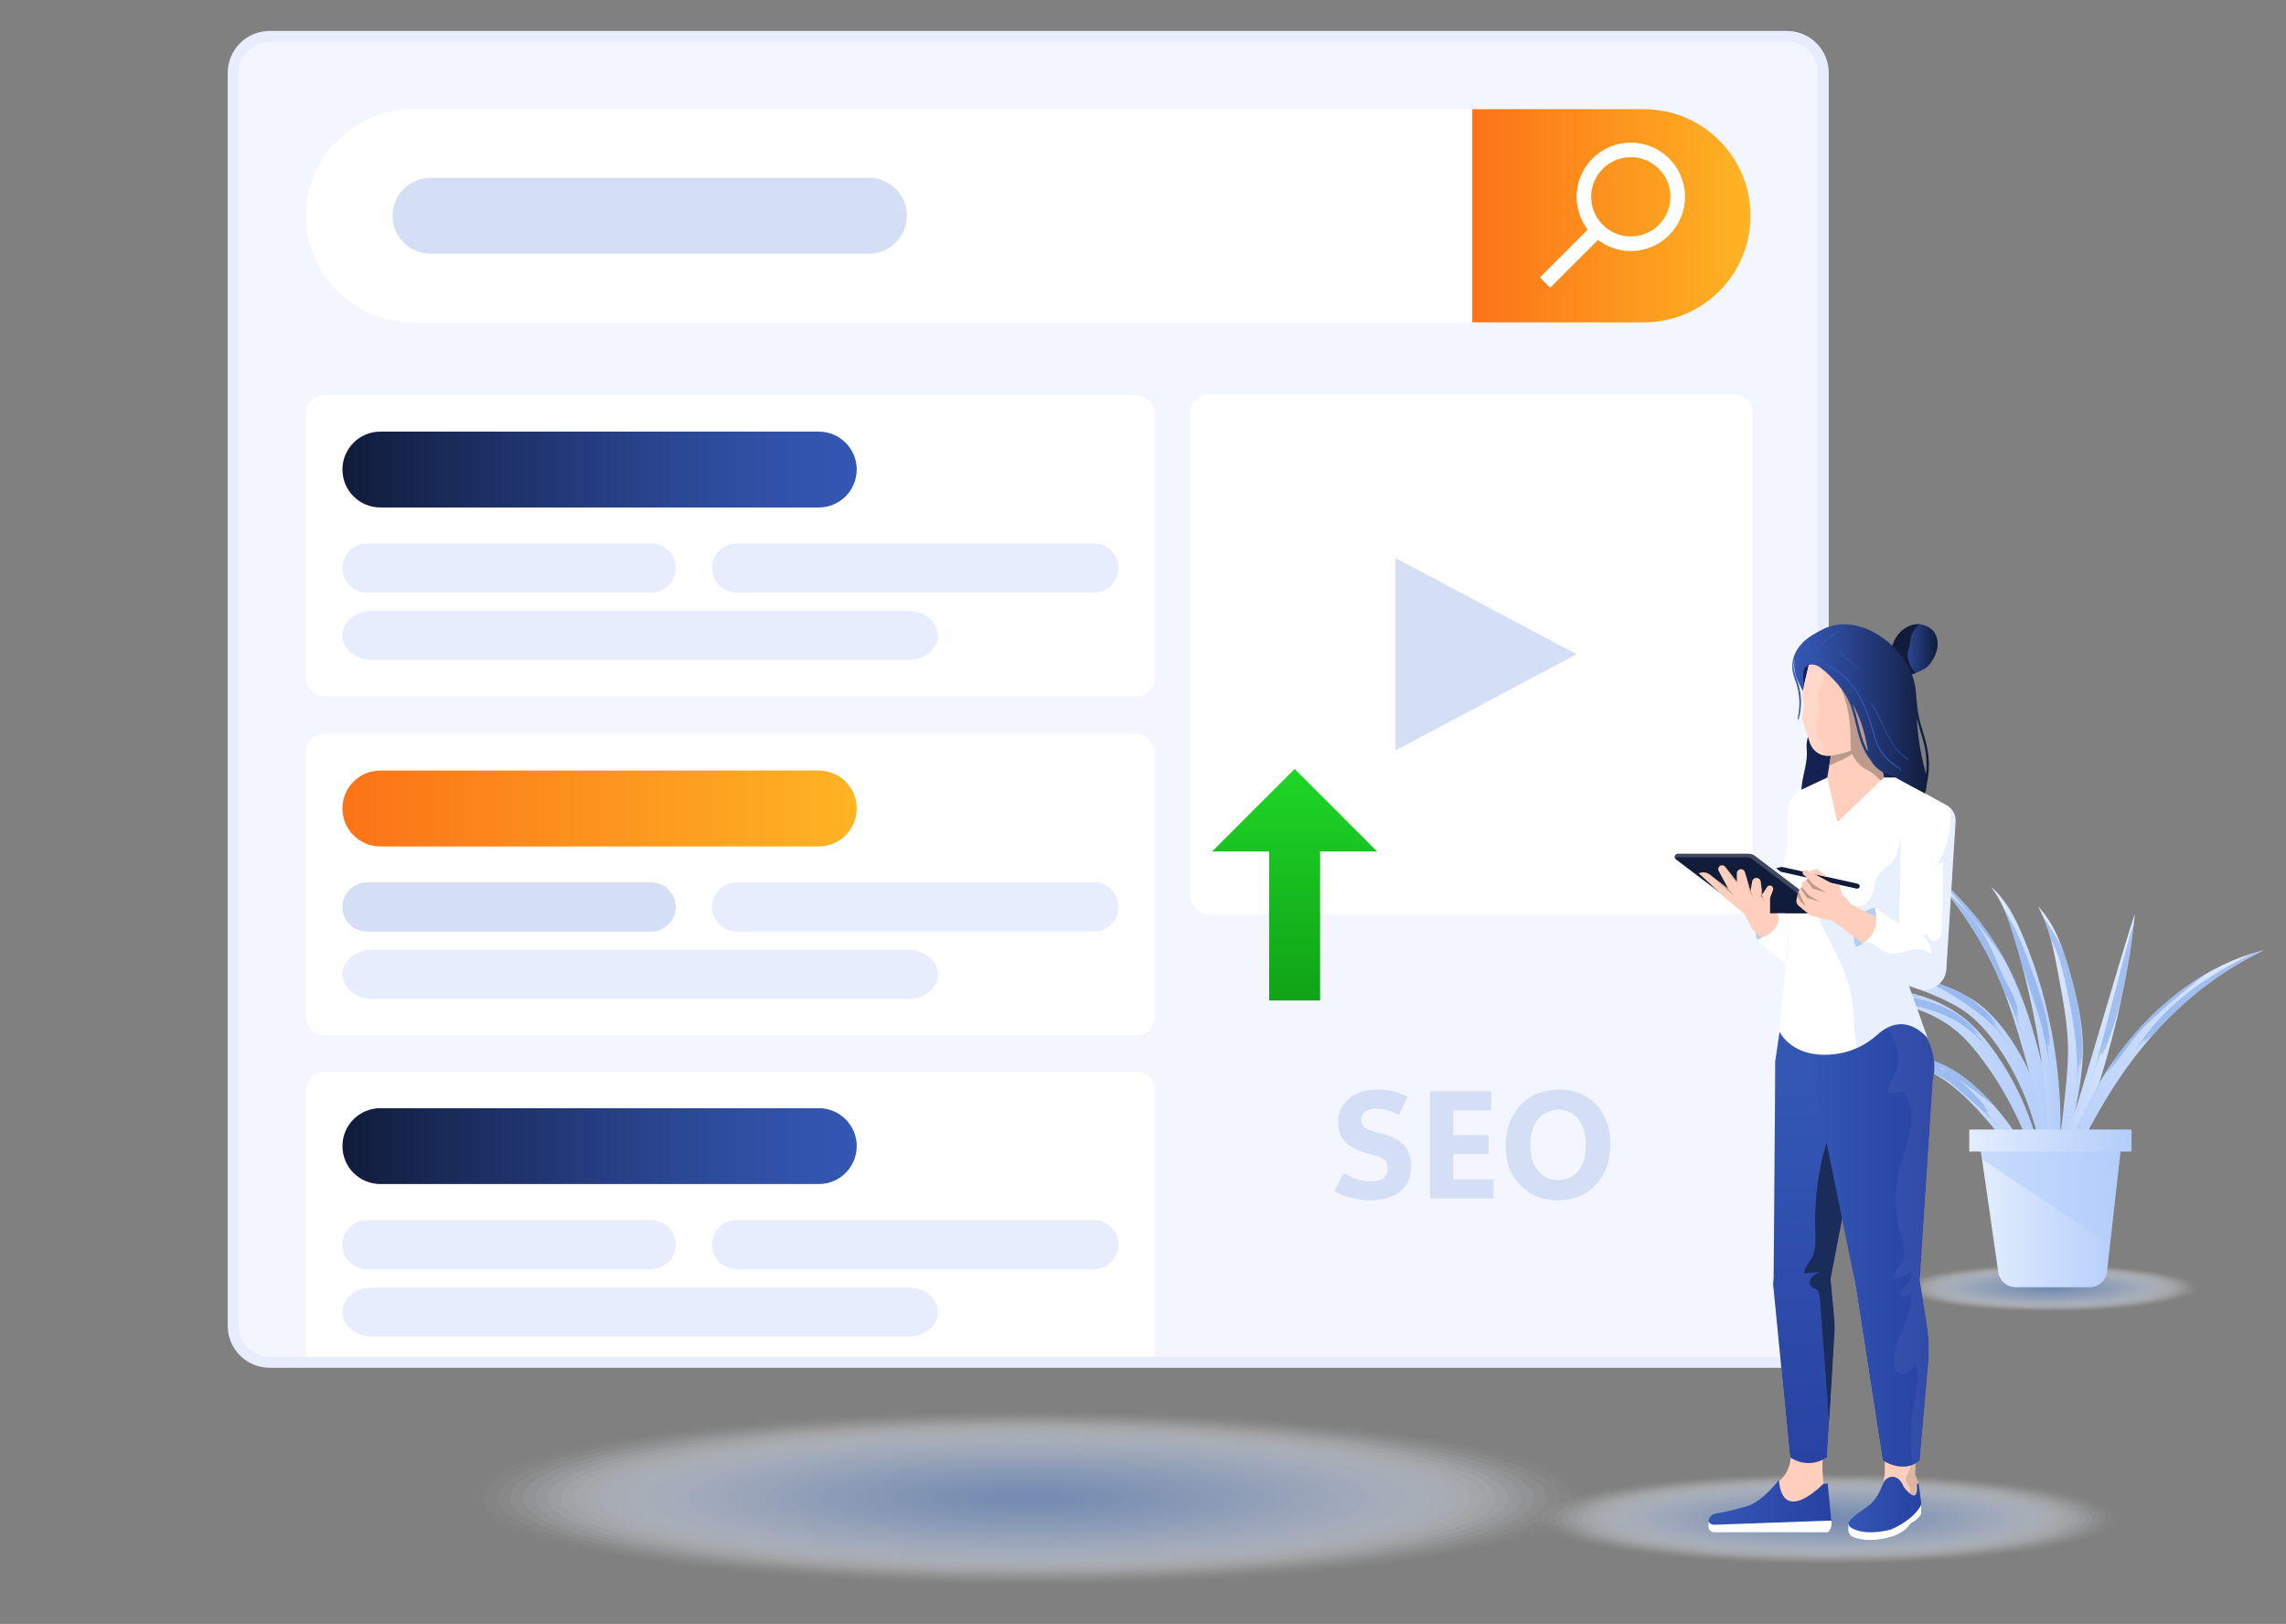 <?xml version="1.0" encoding="UTF-8"?>
<svg id="Layer_1" data-name="Layer 1" xmlns="http://www.w3.org/2000/svg" width="628" height="446.12" xmlns:xlink="http://www.w3.org/1999/xlink" viewBox="0 0 628 446.12">
  <rect x="0" y="0" width="628" height="446.12" fill="#808080" stroke="none"/>
  <defs>
    <style>
      .cls-1 {
        fill: #82a7e7;
        opacity: .85;
      }

      .cls-1, .cls-2, .cls-3, .cls-4, .cls-5, .cls-6, .cls-7, .cls-8, .cls-9, .cls-10, .cls-11, .cls-12, .cls-13, .cls-14, .cls-15, .cls-16, .cls-17, .cls-18, .cls-19, .cls-20, .cls-21, .cls-22, .cls-23, .cls-24, .cls-25, .cls-26, .cls-27, .cls-28, .cls-29, .cls-30, .cls-31, .cls-32, .cls-33, .cls-34, .cls-35, .cls-36, .cls-37, .cls-38, .cls-39, .cls-40, .cls-41, .cls-42, .cls-43, .cls-44, .cls-45, .cls-46, .cls-47, .cls-48, .cls-49, .cls-50, .cls-51, .cls-52, .cls-53, .cls-54, .cls-55, .cls-56, .cls-57, .cls-58, .cls-59, .cls-60, .cls-61, .cls-62, .cls-63, .cls-64, .cls-65, .cls-66, .cls-67, .cls-68, .cls-69, .cls-70, .cls-71, .cls-72, .cls-73, .cls-74, .cls-75, .cls-76, .cls-77, .cls-78, .cls-79, .cls-80, .cls-81, .cls-82, .cls-83, .cls-84, .cls-85, .cls-86, .cls-87 {
        stroke-width: 0px;
      }

      .cls-2 {
        fill: url(#linear-gradient-12);
      }

      .cls-3 {
        fill: #edf2fc;
        opacity: .12;
      }

      .cls-4 {
        fill: url(#linear-gradient-17);
      }

      .cls-5, .cls-50 {
        fill: #6c98e3;
      }

      .cls-6 {
        fill: url(#linear-gradient-19);
      }

      .cls-7 {
        fill: url(#linear-gradient);
      }

      .cls-8 {
        fill: #bc9b8d;
      }

      .cls-9 {
        fill: #a2beed;
        opacity: .63;
      }

      .cls-10 {
        fill: #a5c0ee;
        opacity: .61;
      }

      .cls-11 {
        fill: #d4dff6;
      }

      .cls-12 {
        fill: #f1f5fc;
        opacity: .1;
      }

      .cls-13 {
        fill: #e9f0fb;
        opacity: .15;
      }

      .cls-14 {
        fill: #ffd8ca;
      }

      .cls-88, .cls-50 {
        opacity: .5;
      }

      .cls-15 {
        fill: url(#linear-gradient-21);
      }

      .cls-16 {
        fill: url(#linear-gradient-6);
      }

      .cls-17 {
        fill: #b0c8f0;
        opacity: .54;
      }

      .cls-18 {
        fill: #cddcf5;
        opacity: .34;
      }

      .cls-19 {
        fill: #dfe8f9;
        opacity: .22;
      }

      .cls-20 {
        fill: #fbfcfe;
        opacity: .02;
      }

      .cls-21 {
        fill: #93b4eb;
        opacity: .73;
      }

      .cls-22 {
        fill: #77a0e5;
        opacity: .93;
      }

      .cls-23 {
        fill: #709be4;
        opacity: .98;
      }

      .cls-24 {
        fill: #a9c3ef;
        opacity: .59;
      }

      .cls-25 {
        fill: #97b6eb;
        opacity: .71;
      }

      .cls-26 {
        fill: #414961;
      }

      .cls-27 {
        fill: #f4f7fd;
        opacity: .07;
      }

      .cls-28 {
        fill: url(#linear-gradient-15);
      }

      .cls-29 {
        fill: #e2ebfa;
        opacity: .2;
      }

      .cls-30 {
        fill: url(#linear-gradient-11);
      }

      .cls-31 {
        fill: #90b1ea;
        opacity: .76;
      }

      .cls-32 {
        fill: url(#linear-gradient-5);
      }

      .cls-33 {
        opacity: .57;
      }

      .cls-33, .cls-62 {
        fill: #b3cdfa;
      }

      .cls-34 {
        fill: #bbcff2;
        opacity: .46;
      }

      .cls-35 {
        fill: #f3f6ff;
      }

      .cls-36 {
        fill: #85aae8;
        opacity: .83;
      }

      .cls-37 {
        fill: #859ad2;
      }

      .cls-38 {
        fill: #111c3a;
      }

      .cls-39 {
        fill: url(#linear-gradient-13);
      }

      .cls-40 {
        fill: url(#linear-gradient-23);
      }

      .cls-41 {
        fill: url(#linear-gradient-25);
      }

      .cls-42 {
        fill: #e7edfd;
      }

      .cls-43 {
        fill: url(#linear-gradient-16);
      }

      .cls-44 {
        fill: #adc5ef;
        opacity: .56;
      }

      .cls-45 {
        fill: url(#linear-gradient-22);
      }

      .cls-46, .cls-84 {
        fill: #fff;
      }

      .cls-89 {
        opacity: .3;
      }

      .cls-47 {
        fill: url(#linear-gradient-20);
      }

      .cls-48 {
        fill: url(#linear-gradient-14);
      }

      .cls-49 {
        fill: url(#linear-gradient-2);
      }

      .cls-51 {
        fill: #142151;
      }

      .cls-52 {
        fill: #b4caf1;
        opacity: .51;
      }

      .cls-53 {
        fill: url(#linear-gradient-7);
      }

      .cls-54 {
        fill: #7ea5e6;
        opacity: .88;
      }

      .cls-55 {
        fill: url(#linear-gradient-3);
      }

      .cls-56 {
        fill: #c9d9f5;
        opacity: .37;
      }

      .cls-57 {
        fill: #d8e3f7;
        opacity: .27;
      }

      .cls-90 {
        opacity: .1;
      }

      .cls-58 {
        fill: #7aa2e6;
        opacity: .9;
      }

      .cls-59 {
        fill: url(#linear-gradient-9);
      }

      .cls-60 {
        fill: url(#linear-gradient-27);
      }

      .cls-61 {
        fill: #9bb9ec;
        opacity: .68;
      }

      .cls-63 {
        fill: #1a2c5a;
      }

      .cls-64 {
        fill: #b7cdf1;
        opacity: .49;
      }

      .cls-65 {
        fill: #89ace8;
        opacity: .8;
      }

      .cls-66 {
        fill: #9ebbed;
        opacity: .66;
      }

      .cls-67 {
        fill: url(#linear-gradient-8);
      }

      .cls-68 {
        fill: url(#linear-gradient-24);
      }

      .cls-69 {
        fill: url(#linear-gradient-26);
      }

      .cls-70 {
        fill: #ffcebd;
      }

      .cls-71 {
        fill: #f8fafe;
        opacity: .05;
      }

      .cls-72 {
        fill: url(#linear-gradient-18);
      }

      .cls-73 {
        fill: #dbe6f8;
        opacity: .24;
      }

      .cls-74 {
        fill: #8cafe9;
        opacity: .78;
      }

      .cls-75 {
        fill: url(#linear-gradient-29);
      }

      .cls-76 {
        fill: #e6edfa;
        opacity: .17;
      }

      .cls-77 {
        fill: #3457b4;
      }

      .cls-78 {
        fill: url(#linear-gradient-28);
      }

      .cls-79 {
        fill: url(#linear-gradient-10);
      }

      .cls-80 {
        fill: #bed2f3;
        opacity: .44;
      }

      .cls-81 {
        fill: url(#linear-gradient-4);
      }

      .cls-82 {
        fill: #c6d7f4;
        opacity: .39;
      }

      .cls-83 {
        fill: #739de4;
        opacity: .95;
      }

      .cls-84 {
        opacity: 0;
      }

      .cls-85 {
        fill: #d4e1f7;
        opacity: .29;
      }

      .cls-86 {
        fill: #d0def6;
        opacity: .32;
      }

      .cls-87 {
        fill: #c2d4f3;
        opacity: .41;
      }
    </style>
    <linearGradient id="linear-gradient" x1="490.82" y1="301.24" x2="562.75" y2="301.24" gradientUnits="userSpaceOnUse">
      <stop offset="0" stop-color="#e3edfe"/>
      <stop offset="1" stop-color="#b3cdfa"/>
    </linearGradient>
    <linearGradient id="linear-gradient-2" x1="503.3" y1="299.51" x2="563.04" y2="299.51" xlink:href="#linear-gradient"/>
    <linearGradient id="linear-gradient-3" x1="529.98" y1="286.92" x2="564.17" y2="286.92" xlink:href="#linear-gradient"/>
    <linearGradient id="linear-gradient-4" x1="546.88" y1="290.73" x2="566.04" y2="290.73" xlink:href="#linear-gradient"/>
    <linearGradient id="linear-gradient-5" x1="2463.84" y1="-2689.55" x2="2451.18" y2="-2763.64" gradientTransform="translate(-2239.64 2652.85) rotate(7.84)" gradientUnits="userSpaceOnUse">
      <stop offset="0" stop-color="#b3cdfa"/>
      <stop offset="1" stop-color="#e3edfe"/>
    </linearGradient>
    <linearGradient id="linear-gradient-6" x1="560.73" y1="293.88" x2="586.46" y2="293.88" gradientTransform="matrix(1,0,0,1,0,0)" xlink:href="#linear-gradient-5"/>
    <linearGradient id="linear-gradient-7" x1="562.85" y1="297.48" x2="621.93" y2="297.48" gradientTransform="matrix(1,0,0,1,0,0)" xlink:href="#linear-gradient-5"/>
    <linearGradient id="linear-gradient-8" x1="514.61" y1="311.8" x2="563.2" y2="311.8" xlink:href="#linear-gradient"/>
    <linearGradient id="linear-gradient-9" x1="543.57" y1="332.8" x2="583" y2="332.8" xlink:href="#linear-gradient"/>
    <linearGradient id="linear-gradient-10" x1="540.99" y1="313.32" x2="585.58" y2="313.32" xlink:href="#linear-gradient"/>
    <linearGradient id="linear-gradient-11" x1="94.06" y1="128.99" x2="235.35" y2="128.99" gradientUnits="userSpaceOnUse">
      <stop offset="0" stop-color="#111c3a"/>
      <stop offset=".26" stop-color="#1c2e61"/>
      <stop offset=".59" stop-color="#29448d"/>
      <stop offset=".85" stop-color="#3152a9"/>
      <stop offset="1" stop-color="#3457b4"/>
    </linearGradient>
    <linearGradient id="linear-gradient-12" x1="94.06" y1="222.1" x2="235.35" y2="222.1" gradientUnits="userSpaceOnUse">
      <stop offset="0" stop-color="#fc7318"/>
      <stop offset="1" stop-color="#feb423"/>
    </linearGradient>
    <linearGradient id="linear-gradient-13" y1="314.85" y2="314.85" xlink:href="#linear-gradient-11"/>
    <linearGradient id="linear-gradient-14" x1="404.46" y1="59.28" x2="480.9" y2="59.28" xlink:href="#linear-gradient-12"/>
    <linearGradient id="linear-gradient-15" x1="355.66" y1="274.85" x2="355.66" y2="211.25" gradientUnits="userSpaceOnUse">
      <stop offset="0" stop-color="#10a317"/>
      <stop offset="1" stop-color="#1ed626"/>
    </linearGradient>
    <linearGradient id="linear-gradient-16" x1="-1442.84" y1="412.79" x2="-1408.96" y2="412.79" gradientTransform="translate(-939.62) rotate(-180) scale(1 -1)" gradientUnits="userSpaceOnUse">
      <stop offset="0" stop-color="#2842a2"/>
      <stop offset="1" stop-color="#3457b4"/>
    </linearGradient>
    <linearGradient id="linear-gradient-17" x1="-1471.92" y1="178.47" x2="-1458.86" y2="178.47" gradientTransform="translate(-939.62) rotate(-180) scale(1 -1)" gradientUnits="userSpaceOnUse">
      <stop offset="0" stop-color="#111c3a"/>
      <stop offset=".26" stop-color="#1c2e61"/>
      <stop offset=".59" stop-color="#29448d"/>
      <stop offset=".85" stop-color="#3152a9"/>
      <stop offset="1" stop-color="#3457b4"/>
    </linearGradient>
    <linearGradient id="linear-gradient-18" x1="-1442.5" y1="352.58" x2="-1426.75" y2="352.58" gradientTransform="translate(-939.62) rotate(-180) scale(1 -1)" gradientUnits="userSpaceOnUse">
      <stop offset=".07" stop-color="#f7a66a"/>
      <stop offset="1" stop-color="#fcd991"/>
    </linearGradient>
    <linearGradient id="linear-gradient-19" x1="-1460.1" y1="293.26" x2="-1427.3" y2="293.26" xlink:href="#linear-gradient-18"/>
    <linearGradient id="linear-gradient-20" x1="-1453.31" y1="317.33" x2="-1426.87" y2="317.33" xlink:href="#linear-gradient-18"/>
    <linearGradient id="linear-gradient-21" x1="-1443.63" y1="376.57" x2="-1426.87" y2="376.57" xlink:href="#linear-gradient-18"/>
    <linearGradient id="linear-gradient-22" x1="-1438.55" y1="407.02" x2="-1443.46" y2="298.13" xlink:href="#linear-gradient-16"/>
    <linearGradient id="linear-gradient-23" x1="-1471.02" y1="293.07" x2="-1438.59" y2="293.07" gradientTransform="translate(-306.29 -942.87) rotate(-135) scale(1 -1)" xlink:href="#linear-gradient-18"/>
    <linearGradient id="linear-gradient-24" x1="-1467.03" y1="351.84" x2="-1449.26" y2="351.84" xlink:href="#linear-gradient-18"/>
    <linearGradient id="linear-gradient-25" x1="-1470.63" y1="323.52" x2="-1438.65" y2="323.52" xlink:href="#linear-gradient-18"/>
    <linearGradient id="linear-gradient-26" x1="-1469.5" y1="377.38" x2="-1449.29" y2="377.38" xlink:href="#linear-gradient-18"/>
    <linearGradient id="linear-gradient-27" x1="-1471.02" y1="339.89" x2="-1435.95" y2="339.89" xlink:href="#linear-gradient-16"/>
    <linearGradient id="linear-gradient-28" x1="-1469.51" y1="194.71" x2="-1431.98" y2="194.71" xlink:href="#linear-gradient-17"/>
    <linearGradient id="linear-gradient-29" x1="-1467.41" y1="413.31" x2="-1447.4" y2="413.31" xlink:href="#linear-gradient-16"/>
  </defs>
  <g>
    <g class="cls-88">
      <ellipse class="cls-84" cx="563.09" cy="353.82" rx="42.27" ry="6.65"/>
      <ellipse class="cls-20" cx="563.09" cy="353.82" rx="41.32" ry="6.5"/>
      <ellipse class="cls-71" cx="563.09" cy="353.82" rx="40.38" ry="6.35"/>
      <ellipse class="cls-27" cx="563.09" cy="353.82" rx="39.43" ry="6.21"/>
      <ellipse class="cls-12" cx="563.09" cy="353.82" rx="38.48" ry="6.06"/>
      <ellipse class="cls-3" cx="563.09" cy="353.82" rx="37.53" ry="5.91"/>
      <ellipse class="cls-13" cx="563.09" cy="353.82" rx="36.59" ry="5.76"/>
      <ellipse class="cls-76" cx="563.09" cy="353.82" rx="35.64" ry="5.61"/>
      <ellipse class="cls-29" cx="563.09" cy="353.82" rx="34.69" ry="5.46"/>
      <ellipse class="cls-19" cx="563.09" cy="353.82" rx="33.75" ry="5.31"/>
      <ellipse class="cls-73" cx="563.09" cy="353.82" rx="32.8" ry="5.16"/>
      <ellipse class="cls-57" cx="563.09" cy="353.82" rx="31.85" ry="5.01"/>
      <ellipse class="cls-85" cx="563.09" cy="353.82" rx="30.9" ry="4.86"/>
      <ellipse class="cls-86" cx="563.09" cy="353.82" rx="29.96" ry="4.72"/>
      <ellipse class="cls-18" cx="563.09" cy="353.82" rx="29.01" ry="4.57"/>
      <ellipse class="cls-56" cx="563.09" cy="353.82" rx="28.06" ry="4.42"/>
      <ellipse class="cls-82" cx="563.09" cy="353.82" rx="27.12" ry="4.27"/>
      <ellipse class="cls-87" cx="563.09" cy="353.82" rx="26.17" ry="4.12"/>
      <ellipse class="cls-80" cx="563.09" cy="353.82" rx="25.22" ry="3.97"/>
      <ellipse class="cls-34" cx="563.09" cy="353.82" rx="24.28" ry="3.82"/>
      <ellipse class="cls-64" cx="563.09" cy="353.82" rx="23.33" ry="3.67"/>
      <ellipse class="cls-52" cx="563.09" cy="353.82" rx="22.38" ry="3.52"/>
      <ellipse class="cls-17" cx="563.09" cy="353.82" rx="21.43" ry="3.37"/>
      <ellipse class="cls-44" cx="563.09" cy="353.82" rx="20.49" ry="3.22"/>
      <path class="cls-24" d="m582.63,353.82c0,1.7-8.75,3.08-19.54,3.08s-19.54-1.38-19.54-3.08,8.75-3.08,19.54-3.08,19.54,1.38,19.54,3.08Z"/>
      <ellipse class="cls-10" cx="563.09" cy="353.82" rx="18.59" ry="2.93"/>
      <ellipse class="cls-9" cx="563.09" cy="353.82" rx="17.65" ry="2.78"/>
      <path class="cls-66" d="m579.79,353.82c0,1.45-7.48,2.63-16.7,2.63s-16.7-1.18-16.7-2.63,7.48-2.63,16.7-2.63,16.7,1.18,16.7,2.63Z"/>
      <ellipse class="cls-61" cx="563.09" cy="353.82" rx="15.75" ry="2.48"/>
      <ellipse class="cls-25" cx="563.09" cy="353.82" rx="14.8" ry="2.33"/>
      <path class="cls-21" d="m576.95,353.82c0,1.2-6.2,2.18-13.86,2.18s-13.86-.98-13.86-2.18,6.2-2.18,13.86-2.18,13.86.98,13.86,2.18Z"/>
      <ellipse class="cls-31" cx="563.09" cy="353.82" rx="12.91" ry="2.03"/>
      <ellipse class="cls-74" cx="563.09" cy="353.82" rx="11.96" ry="1.88"/>
      <path class="cls-65" d="m574.11,353.82c0,.96-4.93,1.73-11.02,1.73s-11.02-.78-11.02-1.73,4.93-1.73,11.02-1.73,11.02.78,11.02,1.73Z"/>
      <ellipse class="cls-36" cx="563.09" cy="353.82" rx="10.07" ry="1.58"/>
      <ellipse class="cls-1" cx="563.09" cy="353.82" rx="9.12" ry="1.44"/>
      <path class="cls-54" d="m571.27,353.82c0,.71-3.66,1.29-8.18,1.29s-8.18-.58-8.18-1.29,3.66-1.29,8.18-1.29,8.18.58,8.18,1.29Z"/>
      <ellipse class="cls-58" cx="563.09" cy="353.82" rx="7.23" ry="1.14"/>
      <path class="cls-22" d="m569.37,353.82c0,.55-2.81.99-6.28.99s-6.28-.44-6.28-.99,2.81-.99,6.28-.99,6.28.44,6.28.99Z"/>
      <path class="cls-83" d="m568.43,353.82c0,.46-2.39.84-5.33.84s-5.33-.38-5.33-.84,2.39-.84,5.33-.84,5.33.38,5.33.84Z"/>
      <ellipse class="cls-23" cx="563.09" cy="353.82" rx="4.39" ry=".69"/>
      <ellipse class="cls-5" cx="563.09" cy="353.82" rx="3.44" ry=".54"/>
    </g>
    <g>
      <g>
        <path class="cls-7" d="m490.82,279.8s.29-.31.83-.88c.26-.29.63-.62,1.07-1,.22-.19.45-.41.71-.61.27-.2.55-.41.85-.63,1.22-.86,2.78-1.85,4.73-2.64,1.94-.82,4.23-1.53,6.79-1.99.64-.13,1.3-.2,1.97-.3.67-.09,1.36-.14,2.05-.21,1.4-.09,2.85-.14,4.33-.1.37,0,.75.02,1.12.03.38.02.75.05,1.13.07l.57.04.58.05c.37.04.75.07,1.13.11,1.58.17,3.14.43,4.75.75,1.6.31,3.21.75,4.82,1.27,1.61.52,3.22,1.13,4.79,1.89,1.57.75,3.12,1.61,4.59,2.61l1.09.77c.36.27.7.55,1.06.82l.26.21.26.22.24.2.26.23c.35.31.67.6.99.91,2.56,2.46,4.73,5.23,6.62,7.97.95,1.38,1.92,2.83,2.74,4.24.21.36.43.71.64,1.06.21.35.4.72.6,1.07.39.72.8,1.42,1.15,2.14,1.5,2.84,2.72,5.7,3.77,8.44,1.06,2.74,1.88,5.39,2.56,7.84.32,1.24.65,2.41.89,3.55.13.57.25,1.12.37,1.65.1.54.21,1.06.3,1.57.2,1.01.37,1.96.5,2.85.07.44.13.86.19,1.27.05.41.1.79.15,1.16.21,1.46.29,2.62.36,3.41.06.79.1,1.21.1,1.21,0,0-.11-.41-.33-1.17-.1-.38-.23-.85-.38-1.4-.16-.55-.34-1.18-.54-1.89-.1-.35-.21-.72-.32-1.11-.12-.39-.25-.79-.38-1.21-.13-.42-.27-.86-.4-1.32-.14-.46-.3-.92-.46-1.41-.16-.48-.32-.98-.49-1.49-.18-.51-.37-1.03-.56-1.57-.37-1.08-.8-2.19-1.24-3.36-.91-2.32-1.92-4.82-3.15-7.38-1.21-2.57-2.56-5.24-4.12-7.9-.37-.68-.8-1.32-1.2-2-.2-.33-.4-.67-.61-1-.21-.33-.43-.66-.65-.99-.43-.66-.86-1.34-1.32-1.97-.22-.32-.45-.65-.68-.97-.22-.33-.45-.65-.7-.98-1.93-2.64-3.95-5.17-6.24-7.35-.28-.27-.58-.55-.86-.8l-.21-.19-.24-.2-.22-.19-.23-.18-.92-.73-.95-.69c-1.29-.88-2.64-1.69-4.03-2.39-2.79-1.41-5.75-2.43-8.68-3.2-1.47-.38-2.95-.68-4.37-.94-.37-.06-.74-.12-1.11-.18l-.53-.08-.54-.07c-.36-.05-.71-.09-1.06-.14-.35-.04-.7-.07-1.05-.11-2.79-.28-5.44-.31-7.88-.11-2.43.19-4.65.58-6.57,1.12-1.92.53-3.54,1.22-4.83,1.87-.32.17-.62.33-.91.48-.29.15-.53.32-.78.46-.48.29-.9.54-1.21.79-.64.46-.99.7-.99.7Z"/>
        <path class="cls-49" d="m503.3,269.76s.36-.16,1.05-.47c.17-.07.36-.16.57-.25.21-.09.45-.17.71-.26.51-.18,1.11-.42,1.79-.58.34-.09.7-.19,1.08-.29.38-.09.78-.17,1.2-.26.42-.09.85-.18,1.31-.23.46-.06.93-.13,1.42-.19,1.97-.2,4.22-.25,6.66-.06,2.44.19,5.06.61,7.78,1.29,2.72.68,5.52,1.58,8.35,2.72,1.42.57,2.86,1.22,4.27,1.99.71.38,1.42.79,2.11,1.23l.52.34.54.37.47.34.24.17.26.2c2.69,2.04,4.96,4.51,6.97,7.13.5.66.98,1.33,1.44,2l.34.51.2.29.16.25.64,1c.42.67.85,1.32,1.25,2.05.4.72.82,1.43,1.2,2.14.36.72.73,1.43,1.09,2.14.35.71.65,1.45.98,2.16.16.36.32.72.47,1.08.14.36.29.73.43,1.09.14.36.28.72.42,1.08.14.36.27.72.39,1.08,1.03,2.88,1.74,5.74,2.32,8.47.23,1.38.51,2.7.64,4.01.08.65.15,1.29.23,1.92.05.63.09,1.25.13,1.85.1,1.21.09,2.37.12,3.47.02.55,0,1.09-.03,1.61-.02.52-.04,1.03-.06,1.52-.12,1.96-.3,3.65-.53,5.04-.17,1.39-.45,2.46-.6,3.19-.16.73-.25,1.12-.25,1.12,0,0,0-.4.02-1.15.02-.74.06-1.83.02-3.22,0-1.38-.1-3.06-.23-4.96-.17-1.91-.4-4.04-.81-6.35-.1-.57-.2-1.16-.31-1.76-.13-.59-.26-1.2-.4-1.81-.24-1.23-.61-2.48-.94-3.77-.75-2.56-1.61-5.23-2.72-7.9-1.11-2.67-2.39-5.37-3.87-8.01-.76-1.3-1.48-2.56-2.38-3.9l-.64-.99-.16-.25-.14-.2-.33-.47c-.44-.62-.89-1.24-1.35-1.85-1.83-2.42-3.89-4.66-6.13-6.46l-.2-.17-.23-.18-.46-.35-.42-.3-.45-.31c-.6-.41-1.21-.8-1.83-1.16-1.25-.73-2.54-1.39-3.85-2-5.26-2.44-10.44-4.14-14.99-4.98-2.28-.42-4.4-.64-6.29-.71-.94,0-1.84-.03-2.65.03-.41.02-.81.03-1.18.06-.38.04-.73.08-1.08.12-.69.06-1.28.19-1.81.26-.26.05-.51.07-.74.12-.22.05-.43.1-.61.14-.73.16-1.12.25-1.12.25Z"/>
        <path class="cls-55" d="m529.98,239.15s.32.26.92.74c.6.48,1.47,1.2,2.54,2.15,1.06.96,2.37,2.13,3.76,3.57.71.71,1.44,1.49,2.22,2.31.76.83,1.55,1.72,2.35,2.67,3.19,3.79,6.58,8.54,9.48,14.08l.28.52.07.13.07.15.13.26c.17.34.34.69.52,1.04.34.7.68,1.45,1.02,2.18.65,1.47,1.29,2.96,1.87,4.49,1.19,3.04,2.22,6.18,3.17,9.34.93,3.16,1.79,6.32,2.58,9.44.4,1.56.79,3.1,1.16,4.64.37,1.54.73,3.08,1.01,4.63.6,3.1.85,6.15.96,8.98.11,2.84.11,5.5.06,7.97-.03,1.23-.07,2.42-.14,3.54-.07,1.12-.15,2.19-.25,3.19-.18,2-.44,3.73-.69,5.15-.24,1.42-.51,2.52-.68,3.27-.19.74-.3,1.14-.3,1.14,0,0,.02-.41.06-1.17.02-.38.04-.85.06-1.41.01-.55.03-1.19.04-1.9.02-1.42,0-3.15-.06-5.12-.07-1.97-.22-4.19-.42-6.61-.1-1.21-.21-2.46-.34-3.78-.13-1.3-.26-2.65-.42-4.02-.32-2.75-.74-5.58-1.44-8.46-.35-1.44-.74-2.92-1.17-4.42-.42-1.51-.85-3.04-1.29-4.58-.87-3.08-1.73-6.21-2.66-9.29-.91-3.1-1.9-6.15-2.97-9.12-.53-1.48-1.1-2.94-1.67-4.37-.3-.71-.57-1.39-.89-2.1-.16-.36-.31-.71-.47-1.06l-.12-.26-.05-.11-.06-.13-.24-.51c-2.51-5.43-5.41-10.25-8.12-14.25-2.71-4.01-5.24-7.19-7.03-9.4-.91-1.09-1.62-1.97-2.12-2.55-.49-.59-.76-.9-.76-.9Z"/>
        <path class="cls-81" d="m546.88,243.57s.07.06.21.18c.14.12.35.3.62.54.52.5,1.29,1.24,2.13,2.31.85,1.06,1.81,2.42,2.75,4.07.94,1.65,1.87,3.58,2.79,5.7.25.57.45,1.08.68,1.64.22.55.45,1.12.68,1.69.23.57.46,1.16.7,1.75.22.61.44,1.22.67,1.85.22.63.45,1.26.68,1.91.23.64.46,1.3.66,1.96.42,1.32.83,2.69,1.26,4.07.78,2.79,1.55,5.68,2.18,8.65.35,1.48.63,2.99.91,4.5.14.76.28,1.51.41,2.27l.35,2.29.33,2.29c.11.76.18,1.53.27,2.29.17,1.53.36,3.05.45,4.57.11,1.52.24,3.02.3,4.51.05,1.49.1,2.96.14,4.4,0,1.45,0,2.87-.02,4.26,0,.35,0,.69-.01,1.04-.01.34-.03.69-.04,1.03-.03.68-.06,1.35-.09,2.01-.03.66-.06,1.31-.1,1.96-.04.64-.1,1.27-.15,1.89-.11,1.24-.21,2.44-.32,3.59-.15,1.14-.29,2.24-.42,3.28-.14,1.04-.27,2.03-.44,2.95-.33,1.85-.59,3.45-.89,4.76-.28,1.31-.53,2.34-.69,3.04-.17.7-.26,1.07-.26,1.07,0,0,0-.38.03-1.1.03-.72.05-1.77.12-3.1.04-.67.06-1.41.07-2.21,0-.81.04-1.67.06-2.6,0-.46.03-.94.04-1.43,0-.49,0-1,0-1.52,0-1.04.02-2.13.03-3.27-.02-1.14-.03-2.32-.05-3.55-.01-.61,0-1.23-.02-1.87-.02-.63-.05-1.27-.07-1.92-.05-2.6-.24-5.33-.38-8.16-.11-1.41-.22-2.84-.34-4.3-.04-.73-.14-1.45-.21-2.18-.07-.73-.14-1.47-.22-2.21-.12-1.48-.36-2.96-.53-4.45-.1-.74-.17-1.49-.28-2.24l-.34-2.23-.32-2.24c-.13-.74-.26-1.48-.39-2.22-.27-1.48-.48-2.96-.8-4.41-.14-.73-.29-1.45-.43-2.17-.14-.72-.27-1.44-.44-2.15-.31-1.42-.63-2.83-.93-4.21-.34-1.37-.68-2.72-1-4.05-.31-1.33-.7-2.59-1.02-3.85-.17-.63-.33-1.24-.49-1.85-.18-.61-.36-1.21-.54-1.81-.34-1.18-.68-2.32-1-3.41-.66-2.17-1.32-4.13-1.99-5.83-.67-1.7-1.36-3.15-2-4.3-.65-1.15-1.22-2.02-1.64-2.6-.43-.58-.66-.88-.66-.88Z"/>
        <path class="cls-32" d="m559.94,249.06s.21.23.59.65c.19.21.42.48.68.81.13.16.28.34.42.53.14.2.29.4.45.62.62.88,1.35,1.98,2.05,3.32.71,1.33,1.42,2.89,2.09,4.62.67,1.73,1.3,3.64,1.9,5.65.59,2.02,1.18,4.13,1.74,6.37.56,2.23,1.08,4.56,1.48,6.96.41,2.4.7,4.89.82,7.4.1,2.51.02,5.04-.22,7.47-.11,1.22-.26,2.42-.43,3.59-.09.59-.17,1.17-.26,1.75-.09.57-.19,1.14-.28,1.7-.38,2.27-.81,4.44-1.26,6.5-.45,2.05-.93,3.98-1.41,5.75-.48,1.77-.96,3.38-1.42,4.8-.45,1.42-.89,2.64-1.25,3.65-.36,1.01-.67,1.79-.88,2.32-.22.53-.33.81-.33.81,0,0,.04-.3.1-.87.08-.57.17-1.4.32-2.45.27-2.1.66-5.11,1.13-8.71.23-1.8.47-3.74.7-5.8.24-2.05.47-4.23.7-6.46.11-1.12.22-2.26.33-3.42.1-1.15.19-2.31.27-3.47.14-2.33.21-4.65.09-6.98-.05-1.17-.13-2.33-.25-3.5-.12-1.16-.24-2.33-.4-3.48-.16-1.15-.34-2.3-.52-3.44-.2-1.14-.39-2.26-.58-3.37-.41-2.22-.81-4.37-1.18-6.41-.38-2.03-.76-3.93-1.17-5.67-.81-3.48-1.76-6.31-2.6-8.24-.21-.48-.4-.91-.58-1.28-.17-.37-.32-.69-.46-.94-.26-.51-.4-.78-.4-.78Z"/>
        <path class="cls-16" d="m586.46,251.14s-.03.35-.09,1.01c-.07.65-.15,1.62-.31,2.84-.14,1.22-.32,2.7-.57,4.39-.13.85-.26,1.75-.4,2.7-.15.95-.32,1.94-.5,2.98-.18,1.04-.37,2.12-.58,3.23-.22,1.11-.44,2.26-.68,3.45-.47,2.36-1.03,4.84-1.62,7.41-.3,1.28-.62,2.58-.95,3.89-.32,1.32-.67,2.64-1.03,3.97-.69,2.67-1.5,5.36-2.28,8.05-.84,2.68-1.65,5.36-2.55,7.97-.44,1.31-.87,2.61-1.33,3.88-.46,1.27-.91,2.53-1.35,3.77-.92,2.46-1.82,4.84-2.74,7.07-.46,1.11-.91,2.2-1.34,3.25-.45,1.04-.89,2.05-1.3,3.01-.43.96-.84,1.88-1.23,2.76-.41.87-.79,1.69-1.16,2.47-.73,1.55-1.39,2.88-1.95,3.98-.55,1.1-1.01,1.95-1.31,2.53-.31.58-.48.89-.48.89,0,0,.09-.34.26-.98.18-.63.42-1.57.77-2.74.34-1.18.76-2.61,1.23-4.24.49-1.63,1.04-3.47,1.64-5.48,2.43-7.99,5.68-18.65,8.92-29.31,3.18-10.68,6.36-21.35,8.75-29.36.61-2.01,1.16-3.84,1.66-5.47.51-1.63.95-3.05,1.31-4.22.35-1.17.67-2.09.87-2.72.21-.62.32-.96.32-.96Z"/>
        <path class="cls-53" d="m562.85,333.95s.08-.37.22-1.08c.16-.7.35-1.73.68-3.03.16-.65.34-1.37.53-2.16.2-.78.44-1.62.68-2.52.25-.9.54-1.85.84-2.85.31-1,.66-2.05,1.01-3.14.38-1.09.77-2.22,1.2-3.39.44-1.16.89-2.37,1.4-3.59.98-2.45,2.14-5,3.42-7.59.65-1.29,1.32-2.61,2.04-3.91.7-1.32,1.48-2.61,2.25-3.92,1.58-2.6,3.32-5.17,5.16-7.67l1.42-1.83c.45-.6.97-1.2,1.46-1.81.98-1.23,2.03-2.35,3.04-3.49,1.06-1.11,2.08-2.22,3.18-3.25.54-.52,1.06-1.05,1.62-1.54.55-.49,1.1-.98,1.64-1.47,2.21-1.9,4.41-3.65,6.62-5.15,1.08-.77,2.19-1.46,3.25-2.13.52-.34,1.07-.64,1.59-.94.52-.3,1.04-.59,1.54-.88,1.03-.53,2.01-1.05,2.96-1.51.96-.43,1.87-.86,2.73-1.23.88-.35,1.69-.68,2.45-.96.76-.28,1.47-.5,2.11-.72,1.26-.46,2.3-.68,2.99-.88.69-.18,1.06-.28,1.06-.28,0,0-.34.17-.98.5-.64.32-1.59.77-2.75,1.41-.58.32-1.24.65-1.93,1.05-.69.41-1.44.84-2.23,1.3-.78.49-1.61,1-2.48,1.55-.85.57-1.75,1.17-2.68,1.8-1.83,1.31-3.8,2.74-5.77,4.39-2,1.61-4,3.44-6.02,5.36-2.01,1.94-3.99,4.05-5.94,6.23-.95,1.12-1.92,2.24-2.84,3.38-.46.57-.93,1.13-1.39,1.74l-1.37,1.79c-1.78,2.39-3.47,4.86-5.07,7.33-1.57,2.49-3.08,4.97-4.46,7.42-1.36,2.46-2.67,4.86-3.82,7.18-1.18,2.31-2.23,4.53-3.2,6.58-.47,1.03-.93,2.02-1.36,2.96-.42.95-.83,1.85-1.2,2.69-.74,1.7-1.39,3.18-1.92,4.4-.53,1.23-.94,2.19-1.22,2.85-.29.66-.44,1.01-.44,1.01Z"/>
        <path class="cls-67" d="m563.2,333.45s-.13-.24-.39-.69c-.25-.45-.61-1.11-1.07-1.95-.23-.42-.49-.88-.77-1.38-.3-.49-.59-1.04-.92-1.61-.67-1.14-1.42-2.42-2.27-3.8-.86-1.37-1.79-2.85-2.82-4.37-1.01-1.54-2.15-3.11-3.33-4.73-1.2-1.6-2.46-3.23-3.79-4.85-1.35-1.6-2.72-3.23-4.17-4.78l-.27-.3-.27-.29-.55-.59c-.36-.38-.72-.75-1.09-1.13-.74-.74-1.48-1.48-2.24-2.17-1.52-1.39-3.07-2.68-4.65-3.79-.79-.57-1.59-1.06-2.39-1.54-.4-.24-.8-.46-1.2-.67l-.3-.16h-.02s.05,0,.01,0l-.04-.02-.08-.04-.16-.08c-.21-.1-.43-.21-.64-.31-.77-.35-1.56-.69-2.35-.96-.78-.29-1.56-.5-2.31-.7-3.02-.77-5.69-.77-7.55-.57-.93.11-1.67.24-2.16.36-.5.12-.77.18-.77.18,0,0,.24-.14.69-.4.22-.13.51-.27.86-.43.34-.18.75-.32,1.21-.5.92-.32,2.08-.67,3.45-.86,1.37-.2,2.95-.26,4.67-.11.86.08,1.75.2,2.66.39.91.18,1.84.45,2.82.76,1.82.62,3.77,1.51,5.6,2.62.93.54,1.83,1.16,2.72,1.8.89.64,1.76,1.34,2.6,2.06.85.73,1.67,1.48,2.47,2.26.4.39.79.79,1.19,1.2l.57.59.29.31.28.31c1.51,1.64,2.93,3.35,4.27,5.09.33.44.66.87.98,1.31.32.44.62.89.93,1.32.63.87,1.19,1.77,1.76,2.64,1.1,1.77,2.12,3.51,2.98,5.21.45.84.84,1.68,1.23,2.49.37.82.73,1.6,1.05,2.37.31.77.62,1.5.88,2.21.25.71.51,1.38.72,2.02.21.64.41,1.24.57,1.79.16.56.31,1.07.44,1.54.28.92.41,1.67.54,2.17.11.5.17.77.17.77Z"/>
        <g class="cls-88">
          <path class="cls-5" d="m620.94,261.52c.64-.33.98-.5.98-.5,0,0-.37.1-1.06.28-.48.14-1.13.29-1.9.53-1.94.93-3.86,1.92-5.75,2.96-3.8,2.09-7.51,4.41-11.02,7.04-3.5,2.63-6.79,5.57-9.7,8.84-2.9,3.27-5.44,6.85-7.32,10.71-.1.21-.17.35-.21.44-.03.04-.04.07-.06.1.02-.03.04-.07.06-.11.86-1.75,1.87-3.44,2.72-4.65.28-.41-.21.45.09.07.27-.41.85-1.2,1.15-1.59.35-.34-.18.48.17.14.35-.34,1.57-1.87,1.94-2.19.51-.53.37-.33-.03.14-.4.47-1.02,1.21-1.49,1.76.35-.34-.61.76-.57.79.04.03.07.06.26-.1.19-.16.53-.5,1.22-1.19.35-.34.09.07.13.11.64-.68,1.3-1.36,1.98-2.04,1.5-1.63,3.01-3.21,4.54-4.69,2.03-1.92,4.02-3.76,6.02-5.36,1.97-1.65,3.94-3.08,5.77-4.39.94-.63,1.83-1.23,2.68-1.8.87-.55,1.7-1.06,2.48-1.55.79-.46,1.54-.89,2.23-1.3.69-.4,1.35-.73,1.93-1.05,1.17-.64,2.11-1.08,2.75-1.41Z"/>
          <path class="cls-5" d="m586.51,284.94c1.05-1.32,2.15-2.53,3.35-3.69,1.19-1.16,2.44-2.27,3.66-3.37,2.03-1.84,4.36-3.78,6.69-5.69,1.83-1.5,3.65-2.99,5.36-4.4-.36.21-.72.41-1.08.65-1.06.67-2.16,1.35-3.25,2.13-2.21,1.5-4.41,3.25-6.62,5.15-.54.48-1.09.97-1.64,1.47-.55.49-1.07,1.02-1.62,1.54-1.1,1.02-2.12,2.14-3.18,3.25-1.01,1.14-2.06,2.27-3.04,3.49-.49.6-1.01,1.21-1.46,1.81l-1.42,1.83c-1.2,1.64-2.35,3.31-3.45,4.99,0,.04.03.04.13-.09.34-.44,1.5-2.3,1.87-2.72.49-.66.36-.42-.02.15-.38.58-.98,1.49-1.43,2.18.34-.43-.59.92-.54.95.09.05.13.08,1.45-1.67.34-.43.09.06.14.09.96-1.33,1.97-2.65,3-4,1.03-1.35,2.05-2.73,3.1-4.04Z"/>
          <path class="cls-5" d="m576.99,296.97c-.11.18-.21.36-.32.54-.45,1.11-.83,2.23-1.13,3.38-.06.26-.11.42-.13.53h0c.41-1.6.99-3.15,1.58-4.45Z"/>
          <path class="cls-5" d="m575.41,301.42h0s-.03.09-.04.13c.01-.04.02-.07.04-.13Z"/>
        </g>
        <g class="cls-88">
          <path class="cls-5" d="m581.08,272.2c-.99,3.9-1.97,7.79-2.99,11.67-1.01,3.88-2.07,7.73-3.13,11.59-.05.21-.09.34-.11.44,0,.02-.01.03-.02.04,0-.01.01-.03.02-.04.25-.88.51-1.75.76-2.57.25-.82.46-1.58.68-2.23.13-.43-.06.46.11.04.14-.43.42-1.3.55-1.73.21-.41,0,.48.21.07.21-.41.75-2.14.95-2.56.24-.64.19-.42.03.13-.17.54-.46,1.4-.69,2.05.2-.41-.3.86-.26.87.09.03.17.06.9-1.62.19-.42.11.04.16.05.52-1.27.99-2.59,1.48-3.91.46-1.34.93-2.69,1.34-4.05.85-2.72,1.57-5.49,2.17-8.16,0-.03.01-.06.02-.09.03-.16.07-.32.1-.47.23-1.18.46-2.33.68-3.45.21-1.11.4-2.19.58-3.23.17-1.04.35-2.03.5-2.98.14-.95.27-1.85.4-2.7.25-1.69.43-3.17.57-4.39.09-.72.16-1.35.21-1.88-.75,2.46-1.46,4.94-2.15,7.43-1.06,3.88-2.06,7.77-3.05,11.67Z"/>
          <path class="cls-5" d="m574.83,295.94s-.02.05-.02.06c0-.02.02-.04.02-.06Z"/>
        </g>
        <path class="cls-50" d="m570.62,274.86c-.24-1.1-.49-2.17-.76-3.23-.55-2.23-1.15-4.35-1.74-6.37-.44-1.5-.9-2.93-1.38-4.28-.92-2.03-2.02-3.9-3.09-5.56-.7-1.11-1.76-2.83-2.5-3.87.04.08.07.17.11.25l.33.5c-.1-.14-.2-.29-.3-.44.03.07.06.13.09.19.65,1.5,1.37,3.55,2.04,6.01.17.35.34.7.51,1.06.98,2.1,1.81,4.21,2.41,6.42.59,2.21,1.08,4.53,1.58,6.81.97,4.58,1.82,9.17,2.29,13.8.47,4.62.6,9.28.16,13.92-.02.26-.03.42-.04.53-.01.06-.02.09-.02.13,0-.04.02-.09.02-.13.24-2.12.35-4.23.43-5.82.03-.53.05.53.12,0,.03-.53.05-1.59.06-2.12.09-.53.13.54.22,0,.04-.26.06-.93.08-1.59.03-.66,0-1.33.03-1.6.02-.8.05-.53.07.13.03.67.01,1.73-.02,2.53.03-.27.03,0,.02.33-.01.33-.05.73-.02.73.09,0,.21.01.4-2.13.06-.54.11,0,.17,0,.2-3.22.08-6.6-.28-9.94-.23-2.13-.56-4.25-.97-6.32Z"/>
        <g class="cls-88">
          <path class="cls-5" d="m563.52,294.81h0s0,.09.01.13c0-.04,0-.07-.01-.13Z"/>
          <path class="cls-5" d="m560.6,280.76c1.21,4.42,1.95,9,2.82,13.53.05.25.08.41.1.52h0c-.36-2.08-.71-4.15-.94-5.71-.08-.52.16.51.11-.01-.08-.52-.25-1.56-.33-2.07,0-.53.22.5.22-.03,0-.53-.37-2.6-.41-3.13-.11-.78-.04-.53.09.12.12.65.29,1.69.39,2.47-.02-.53.14,1.04.18,1.04.09-.01.19-.02.03-2.14-.04-.53.11-.02.17-.03-.32-3.16-.96-6.47-1.88-9.65-.92-3.19-1.96-6.29-3.05-9.26-.91-2.48-1.88-5.23-3.02-7.93-1.13-2.7-2.46-5.31-3.84-7.55-.26-.43-.57-.95-.89-1.49.27.6.54,1.23.81,1.91.67,1.7,1.33,3.66,1.99,5.83.32,1.09.65,2.23,1,3.41.18.59.35,1.19.54,1.81.16.61.33,1.23.49,1.85.04.17.09.35.14.53.32.93.64,1.86.95,2.79.75,2.2,1.5,4.41,2.24,6.61.75,2.19,1.47,4.38,2.07,6.59Z"/>
        </g>
        <g class="cls-88">
          <path class="cls-5" d="m558.56,283.42s0,.01,0,.01c0,0,0,0,0-.01h0Z"/>
          <path class="cls-5" d="m556.43,286.16h0s0,.03.01.04c0-.01,0-.02-.01-.04Z"/>
          <path class="cls-5" d="m556.43,286.16h0c-.76-1.92-1.49-3.84-1.99-5.3-.17-.48.25.46.11-.04-.17-.49-.5-1.46-.67-1.94-.09-.51.3.44.21-.07-.08-.51-.75-2.46-.89-2.95-.24-.74-.13-.51.11.1.23.6.55,1.58.77,2.32-.1-.51.3.98.34.97.09-.03.17-.05-.3-2.07-.12-.51.11-.04.16-.05-.2-.75-.43-1.52-.7-2.28-.27-.77-.61-1.53-.97-2.26-.72-1.47-1.53-2.84-2.2-4.24-1.36-2.81-2.43-5.84-3.83-8.65-.58-1.17-1.23-2.41-1.99-3.62-.75-1.21-1.6-2.39-2.49-3.52-1.79-2.26-3.78-4.31-5.67-6.05-.49-.45-1.1-1.03-1.72-1.6,1.52,1.93,3.3,4.3,5.17,7.07,2.71,4,5.61,8.83,8.12,14.25l.24.51.06.13.05.11.12.26c.16.35.31.71.47,1.06.31.71.59,1.39.89,2.1.33.83.66,1.68.98,2.53.07.11.14.23.21.34.57.96,1.06,1.91,1.49,2.94.43,1.02.82,2.08,1.22,3.14.81,2.12,1.63,4.22,2.5,6.3.1.23.16.37.2.48Z"/>
          <path class="cls-5" d="m533.44,242.04c-.53-.48-1.02-.89-1.44-1.25,2.31,2.54,4.6,5.11,6.83,7.73,2.9,3.4,5.77,6.87,8.47,10.41,1.34,1.78,2.59,3.59,3.68,5.49,1.1,1.89,1.97,3.91,2.82,5.99.82,2.02,1.66,4.04,2.52,6.05-.36-1.02-.73-2.04-1.12-3.04-.58-1.53-1.22-3.02-1.87-4.49-.34-.73-.68-1.48-1.02-2.18-.17-.35-.34-.69-.52-1.04l-.13-.26-.07-.15-.07-.13-.28-.52c-2.9-5.54-6.29-10.29-9.48-14.08-.8-.95-1.58-1.84-2.35-2.67-.78-.82-1.5-1.6-2.22-2.31-1.4-1.44-2.7-2.6-3.76-3.57Z"/>
          <path class="cls-5" d="m556.44,286.2s.02.06.03.08c0-.02-.02-.05-.03-.08Z"/>
        </g>
        <g class="cls-88">
          <path class="cls-5" d="m552.49,288h0s.04.08.06.12c-.02-.04-.03-.07-.06-.12Z"/>
          <path class="cls-5" d="m549.18,283.27c-.35-.39.4.35.09-.07-.17-.2-.43-.5-.69-.8-.27-.29-.53-.58-.71-.77-.3-.43.46.29.16-.15-.16-.21-.59-.71-1.06-1.18-.46-.48-.94-.93-1.11-1.13-.56-.56-.35-.41.14.04.49.44,1.25,1.19,1.78,1.78-.16-.21.02-.02.24.23.22.25.48.55.5.54.06-.05.17-.14-1.21-1.79-.35-.41.08-.08.12-.12-1.97-2.19-4.3-4.19-6.74-6.01-.4-.24-.8-.46-1.21-.68-1.42-.76-2.85-1.42-4.27-1.99-2.83-1.14-5.63-2.05-8.35-2.72-2.72-.67-5.34-1.1-7.78-1.29-2.44-.19-4.69-.14-6.66.06-.49.06-.97.13-1.42.19-.46.05-.89.14-1.31.23-.42.09-.82.16-1.2.26-.02,0-.03,0-.05.01.8-.15,1.61-.25,2.42-.33,2.27-.19,4.56-.12,6.85.06,1.15.09,2.3.21,3.45.34,1.15.13,2.28.27,3.38.48,2.2.42,4.34,1.14,6.41,2.06,2.07.92,4.07,2.04,6.03,3.25,1.95,1.23,3.88,2.53,5.73,3.9,3.69,2.74,7.1,5.89,9.5,9.86.13.22.22.36.28.45h0c-1.04-1.85-2.3-3.53-3.31-4.73Z"/>
        </g>
        <g class="cls-88">
          <path class="cls-5" d="m531.36,275.08h0s.07.03.1.04c-.03-.01-.06-.02-.1-.04Z"/>
          <path class="cls-5" d="m548.9,290.89s.06.09.09.12c-.03-.03-.05-.07-.09-.12h0Z"/>
          <path class="cls-5" d="m490.95,279.66s-.03.05-.05.08c0,0,0,0,0,0,.03-.04.05-.08.08-.12-.01.01-.03.03-.04.04Z"/>
          <path class="cls-5" d="m544.47,285.9c-.42-.43.48.38.09-.08-.42-.44-1.27-1.3-1.72-1.7-.39-.47.54.32.15-.16-.19-.24-.73-.77-1.3-1.28-.56-.51-1.16-.99-1.38-1.2-.7-.59-.44-.42.16.04.6.47,1.53,1.26,2.19,1.91-.4-.47.87.85.9.83.03-.03.07-.07-.12-.32-.18-.25-.57-.74-1.44-1.61-.43-.45.07-.09.11-.13-1.34-1.29-2.84-2.51-4.47-3.55-1.63-1.04-3.39-1.93-5.21-2.65-3.64-1.45-7.47-2.24-11.14-2.64-3.07-.33-6.43-.61-9.82-.67-2.99-.06-6.01.15-8.72.75,2.2-.58,4.45-.96,6.73-1.16,3.58-.32,7.2-.17,10.8.33,3.6.49,7.16,1.35,10.68,2.37.19.05.31.09.4.11h0c-1.6-.51-3.2-.96-4.4-1.31-.4-.11.42.04.04-.11-.4-.12-1.2-.34-1.6-.45-.38-.19.44-.02.06-.21-.07-.03-.17-.07-.3-.12-.57-.14-1.14-.27-1.71-.38-1.6-.32-3.16-.58-4.75-.75-.38-.04-.76-.07-1.13-.11l-.58-.05-.57-.04c-.38-.02-.76-.05-1.13-.07-.38,0-.75-.02-1.12-.03-1.49-.04-2.94,0-4.33.1-.7.07-1.38.12-2.05.21-.67.1-1.33.16-1.97.3-2.56.45-4.85,1.17-6.79,1.99-1.95.79-3.52,1.78-4.73,2.64-.3.22-.59.43-.85.63-.26.2-.49.43-.71.61-.44.38-.8.71-1.07,1-.14.14-.25.27-.36.38-.08.11-.17.23-.27.36.04-.03.09-.06.14-.1.22-.28.44-.56.68-.82-.26.29-.47.56-.65.79.16-.11.36-.25.6-.43.07-.06.16-.12.24-.18.05-.05.11-.11.16-.16.42-.36.91-.75,1.22-.97,0,.01.02.03.03.04,0,0-.03.03-.08.07-.06.04-.13.1-.22.17-.18.13-.43.32-.66.51,0,0-.07.07-.13.13.06-.04.13-.08.19-.12.34-.27.7-.52,1.06-.76-.36.25-.67.48-.95.69.11-.07.22-.14.34-.21.24-.14.49-.31.78-.46.29-.15.59-.31.91-.48,1.29-.65,2.91-1.33,4.83-1.87,1.92-.54,4.14-.93,6.57-1.12,2.43-.19,5.09-.16,7.88.11.35.04.7.07,1.05.11.35.05.71.09,1.06.14l.54.07.53.08c.37.06.74.12,1.11.18.18.03.37.07.56.1.93.1,1.86.21,2.78.34,5.25.72,10.42,2.04,15.02,4.54,2.29,1.26,4.41,2.84,6.37,4.61,1.96,1.78,3.77,3.74,5.51,5.76.19.22.32.36.4.46h0c-1.55-1.88-3.18-3.68-4.43-4.99Zm-50.34-8.69c-.28.19-.56.39-.82.58.32-.26.64-.51.98-.74.26-.18.52-.34.79-.51.31-.18.6-.35.87-.48l.03.05c-.54.29-1.2.68-1.84,1.09Z"/>
        </g>
        <g class="cls-88">
          <path class="cls-5" d="m549.14,309.77c.12.14.2.24.26.31h0c-1-1.27-2.08-2.45-2.87-3.34-.27-.29.33.24.09-.07-.27-.3-.81-.88-1.09-1.17-.22-.34.38.19.16-.15-.21-.36-1.35-1.49-1.59-1.82-.4-.45-.24-.33.12.02.36.35.91.94,1.31,1.39-.23-.34.53.6.56.57.07-.06.14-.12-.84-1.42-.24-.33.08-.08.12-.12-1.55-1.88-3.32-3.7-5.13-5.45-.65-.62-1.31-1.25-2.01-1.86l.57.41c1.47,1.06,2.94,2.11,4.4,3.16,1.45,1.06,2.91,2.13,4.28,3.26.06.05.12.1.18.15-.33-.38-.67-.76-1.01-1.13l-.28-.31-.29-.31-.57-.59c-.4-.41-.79-.81-1.19-1.2-.79-.79-1.62-1.54-2.47-2.26-.84-.73-1.71-1.42-2.6-2.06-.89-.65-1.79-1.26-2.72-1.8-1.83-1.11-3.77-2-5.6-2.62-.98-.31-1.9-.58-2.82-.76-.91-.19-1.8-.31-2.66-.39-1.71-.15-3.29-.09-4.67.11-1.37.19-2.53.54-3.45.86-.16.06-.32.12-.47.18.78-.18,1.58-.29,2.37-.34,1.37-.08,2.74,0,4.13.17-.69-.06-1.36-.1-2.01-.12-.61-.02-1.43-.08-2.22-.04-.78.04-1.52.19-1.91.36.41-.11.82-.19,1.23-.24-.62.11-1.24.23-1.83.45-.52.18-1,.44-1.44.75.04,0,.08-.02.13-.03.18-.12.37-.23.57-.34.46-.24.95-.41,1.36-.5v.06c-.38.11-.88.26-1.34.49-.17.08-.33.17-.48.26.49-.12,1.2-.23,2.09-.34,1.86-.2,4.53-.2,7.55.57.75.2,1.53.41,2.31.7.79.27,1.58.6,2.35.96.21.1.42.21.64.31l.16.08.08.04.04.02s-.02,0-.01,0h.02s.3.17.3.17c.87.33,1.71.7,2.51,1.14.73.4,1.43.84,2.11,1.34.68.5,1.34,1.05,2,1.62,1.34,1.16,2.68,2.31,4.02,3.47,2.66,2.31,5.24,4.68,7.5,7.38Zm-17.57-16.91s-.06-.04-.07-.05c-.38-.25-.23-.2.1-.02.12.06.26.14.4.23-.14-.05-.29-.1-.43-.15Zm2.57,1.06c-.31-.15-.64-.3-.97-.44-.08-.08-.19-.19-.35-.33.55.24,1.09.54,1.62.86.16.1.32.2.47.3-.26-.14-.51-.27-.77-.39Z"/>
          <path class="cls-5" d="m549.4,310.08h0s.04.06.05.08c-.02-.03-.03-.05-.05-.08Z"/>
        </g>
      </g>
      <path class="cls-59" d="m574.07,353.6h-20.38c-2.38,0-4.39-1.75-4.73-4.1l-5.4-37.51h39.44l-4.18,37.36c-.27,2.42-2.32,4.25-4.75,4.25Z"/>
      <polygon class="cls-33" points="579.66 341.88 582.6 315.61 544.09 315.61 544.5 318.46 579.66 341.88"/>
      <rect class="cls-79" x="540.99" y="310.29" width="44.58" height="6.06"/>
    </g>
  </g>
  <g>
    <g>
      <rect class="cls-35" x="64.06" y="10" width="436.83" height="364.24" rx="10" ry="10"/>
      <path class="cls-42" d="m490.89,375.74H74.06c-6.34,0-11.5-5.16-11.5-11.5V20c0-6.34,5.16-11.5,11.5-11.5h416.83c6.34,0,11.5,5.16,11.5,11.5v344.24c0,6.34-5.16,11.5-11.5,11.5ZM74.06,11.5c-4.69,0-8.5,3.81-8.5,8.5v344.24c0,4.69,3.81,8.5,8.5,8.5h416.83c4.69,0,8.5-3.81,8.5-8.5V20c0-4.69-3.81-8.5-8.5-8.5H74.06Z"/>
    </g>
    <g class="cls-88">
      <ellipse class="cls-84" cx="282.48" cy="411.5" rx="156.41" ry="24.62"/>
      <ellipse class="cls-20" cx="282.48" cy="411.5" rx="152.91" ry="24.07"/>
      <ellipse class="cls-71" cx="282.48" cy="411.5" rx="149.4" ry="23.52"/>
      <ellipse class="cls-27" cx="282.48" cy="411.5" rx="145.9" ry="22.96"/>
      <ellipse class="cls-12" cx="282.48" cy="411.5" rx="142.4" ry="22.41"/>
      <ellipse class="cls-3" cx="282.48" cy="411.5" rx="138.89" ry="21.86"/>
      <ellipse class="cls-13" cx="282.48" cy="411.5" rx="135.39" ry="21.31"/>
      <ellipse class="cls-76" cx="282.48" cy="411.5" rx="131.88" ry="20.76"/>
      <ellipse class="cls-29" cx="282.48" cy="411.5" rx="128.38" ry="20.21"/>
      <ellipse class="cls-19" cx="282.48" cy="411.5" rx="124.87" ry="19.65"/>
      <ellipse class="cls-73" cx="282.48" cy="411.5" rx="121.37" ry="19.1"/>
      <ellipse class="cls-57" cx="282.48" cy="411.5" rx="117.86" ry="18.55"/>
      <ellipse class="cls-85" cx="282.48" cy="411.5" rx="114.36" ry="18"/>
      <ellipse class="cls-86" cx="282.48" cy="411.5" rx="110.86" ry="17.45"/>
      <ellipse class="cls-18" cx="282.48" cy="411.5" rx="107.35" ry="16.9"/>
      <ellipse class="cls-56" cx="282.48" cy="411.5" rx="103.85" ry="16.34"/>
      <ellipse class="cls-82" cx="282.48" cy="411.5" rx="100.34" ry="15.79"/>
      <ellipse class="cls-87" cx="282.48" cy="411.5" rx="96.84" ry="15.24"/>
      <ellipse class="cls-80" cx="282.48" cy="411.5" rx="93.33" ry="14.69"/>
      <ellipse class="cls-34" cx="282.48" cy="411.5" rx="89.83" ry="14.14"/>
      <ellipse class="cls-64" cx="282.48" cy="411.5" rx="86.32" ry="13.59"/>
      <ellipse class="cls-52" cx="282.48" cy="411.5" rx="82.82" ry="13.04"/>
      <ellipse class="cls-17" cx="282.48" cy="411.5" rx="79.31" ry="12.48"/>
      <ellipse class="cls-44" cx="282.48" cy="411.5" rx="75.81" ry="11.93"/>
      <ellipse class="cls-24" cx="282.48" cy="411.5" rx="72.31" ry="11.38"/>
      <ellipse class="cls-10" cx="282.48" cy="411.5" rx="68.8" ry="10.83"/>
      <ellipse class="cls-9" cx="282.48" cy="411.5" rx="65.3" ry="10.28"/>
      <ellipse class="cls-66" cx="282.48" cy="411.5" rx="61.79" ry="9.73"/>
      <ellipse class="cls-61" cx="282.48" cy="411.5" rx="58.29" ry="9.17"/>
      <ellipse class="cls-25" cx="282.48" cy="411.5" rx="54.78" ry="8.62"/>
      <path class="cls-21" d="m333.75,411.5c0,4.46-22.96,8.07-51.28,8.07s-51.28-3.61-51.28-8.07,22.96-8.07,51.28-8.07,51.28,3.61,51.28,8.07Z"/>
      <ellipse class="cls-31" cx="282.48" cy="411.5" rx="47.77" ry="7.52"/>
      <ellipse class="cls-74" cx="282.48" cy="411.5" rx="44.27" ry="6.97"/>
      <path class="cls-65" d="m323.24,411.5c0,3.54-18.25,6.42-40.77,6.42s-40.77-2.87-40.77-6.42,18.25-6.42,40.77-6.42,40.77,2.87,40.77,6.42Z"/>
      <ellipse class="cls-36" cx="282.48" cy="411.5" rx="37.26" ry="5.86"/>
      <ellipse class="cls-1" cx="282.48" cy="411.5" rx="33.76" ry="5.31"/>
      <path class="cls-54" d="m312.73,411.5c0,2.63-13.54,4.76-30.25,4.76s-30.25-2.13-30.25-4.76,13.54-4.76,30.25-4.76,30.25,2.13,30.25,4.76Z"/>
      <path class="cls-58" d="m309.22,411.5c0,2.33-11.98,4.21-26.75,4.21s-26.75-1.88-26.75-4.21,11.98-4.21,26.75-4.21,26.75,1.88,26.75,4.21Z"/>
      <path class="cls-22" d="m305.72,411.5c0,2.02-10.41,3.66-23.24,3.66s-23.24-1.64-23.24-3.66,10.41-3.66,23.24-3.66,23.24,1.64,23.24,3.66Z"/>
      <path class="cls-83" d="m302.21,411.5c0,1.72-8.84,3.11-19.74,3.11s-19.74-1.39-19.74-3.11,8.84-3.11,19.74-3.11,19.74,1.39,19.74,3.11Z"/>
      <path class="cls-23" d="m298.71,411.5c0,1.41-7.27,2.56-16.23,2.56s-16.23-1.14-16.23-2.56,7.27-2.56,16.23-2.56,16.23,1.14,16.23,2.56Z"/>
      <path class="cls-5" d="m295.21,411.5c0,1.11-5.7,2-12.73,2s-12.73-.9-12.73-2,5.7-2,12.73-2,12.73.9,12.73,2Z"/>
    </g>
    <rect class="cls-46" x="84.06" y="108.56" width="233.21" height="82.75" rx="5" ry="5"/>
    <rect class="cls-46" x="326.92" y="108.36" width="154.67" height="142.75" rx="5" ry="5"/>
    <path class="cls-46" d="m480.9,59.28c0,8.09-3.28,15.41-8.58,20.7-5.3,5.3-12.62,8.58-20.71,8.58H113.34c-16.17,0-29.28-13.11-29.28-29.28,0-8.09,3.28-15.41,8.58-20.7,5.29-5.3,12.61-8.58,20.7-8.58h338.27c16.18,0,29.29,13.11,29.29,29.28Z"/>
    <path class="cls-11" d="m249.12,59.28c0,2.88-1.17,5.49-3.05,7.37-1.89,1.89-4.49,3.05-7.37,3.05h-120.44c-5.76,0-10.42-4.67-10.42-10.42,0-2.88,1.17-5.49,3.05-7.37,1.88-1.89,4.49-3.05,7.37-3.05h120.44c5.76,0,10.43,4.67,10.43,10.42Z"/>
    <path class="cls-30" d="m235.35,128.99c0,2.88-1.17,5.49-3.05,7.37-1.89,1.89-4.49,3.05-7.37,3.05h-120.44c-5.76,0-10.42-4.67-10.42-10.42,0-2.88,1.17-5.49,3.05-7.37,1.88-1.89,4.49-3.05,7.37-3.05h120.44c5.76,0,10.43,4.67,10.43,10.42Z"/>
    <path class="cls-42" d="m185.63,156.05c0,1.87-.76,3.56-1.98,4.78-1.22,1.22-2.91,1.98-4.78,1.98h-78.06c-3.73,0-6.76-3.03-6.76-6.76,0-1.87.76-3.56,1.98-4.78,1.22-1.22,2.91-1.98,4.78-1.98h78.06c3.73,0,6.76,3.03,6.76,6.76Z"/>
    <path class="cls-42" d="m307.27,156.05c0,1.87-.76,3.56-1.98,4.78-1.22,1.22-2.91,1.98-4.78,1.98h-98.13c-3.73,0-6.76-3.03-6.76-6.76,0-1.87.76-3.56,1.98-4.78,1.22-1.22,2.91-1.98,4.78-1.98h98.13c3.73,0,6.76,3.03,6.76,6.76Z"/>
    <path class="cls-42" d="m257.69,174.56c0,1.87-.92,3.56-2.41,4.78-1.49,1.22-3.55,1.98-5.83,1.98H102.29c-4.55,0-8.24-3.03-8.24-6.76,0-1.87.92-3.56,2.41-4.78,1.49-1.22,3.55-1.98,5.82-1.98h147.15c4.55,0,8.24,3.03,8.24,6.76Z"/>
    <rect class="cls-46" x="84.06" y="201.67" width="233.21" height="82.75" rx="5" ry="5"/>
    <path class="cls-2" d="m235.35,222.1c0,2.88-1.17,5.49-3.05,7.37-1.89,1.89-4.49,3.05-7.37,3.05h-120.44c-5.76,0-10.42-4.67-10.42-10.42,0-2.88,1.17-5.49,3.05-7.37,1.88-1.89,4.49-3.05,7.37-3.05h120.44c5.76,0,10.43,4.67,10.43,10.42Z"/>
    <path class="cls-11" d="m185.63,249.16c0,1.87-.76,3.56-1.98,4.78-1.22,1.22-2.91,1.98-4.78,1.98h-78.06c-3.73,0-6.76-3.03-6.76-6.76,0-1.87.76-3.56,1.98-4.78,1.22-1.22,2.91-1.98,4.78-1.98h78.06c3.73,0,6.76,3.03,6.76,6.76Z"/>
    <path class="cls-42" d="m307.27,249.16c0,1.87-.76,3.56-1.98,4.78-1.22,1.22-2.91,1.98-4.78,1.98h-98.13c-3.73,0-6.76-3.03-6.76-6.76,0-1.87.76-3.56,1.98-4.78,1.22-1.22,2.91-1.98,4.78-1.98h98.13c3.73,0,6.76,3.03,6.76,6.76Z"/>
    <path class="cls-42" d="m257.69,267.67c0,1.87-.92,3.56-2.41,4.78-1.49,1.22-3.55,1.98-5.83,1.98H102.29c-4.55,0-8.24-3.03-8.24-6.76,0-1.87.92-3.56,2.41-4.78,1.49-1.22,3.55-1.98,5.82-1.98h147.15c4.55,0,8.24,3.03,8.24,6.76Z"/>
    <path class="cls-46" d="m89.06,294.43h223.21c2.76,0,5,2.24,5,5v73.28H84.06v-73.28c0-2.76,2.24-5,5-5Z"/>
    <path class="cls-39" d="m235.35,314.85c0,2.88-1.17,5.49-3.05,7.37-1.89,1.89-4.49,3.05-7.37,3.05h-120.44c-5.76,0-10.42-4.67-10.42-10.42,0-2.88,1.17-5.49,3.05-7.37,1.88-1.89,4.49-3.05,7.37-3.05h120.44c5.76,0,10.43,4.67,10.43,10.42Z"/>
    <path class="cls-42" d="m185.63,341.91c0,1.87-.76,3.56-1.98,4.78-1.22,1.22-2.91,1.98-4.78,1.98h-78.06c-3.73,0-6.76-3.03-6.76-6.76,0-1.87.76-3.56,1.98-4.78,1.22-1.22,2.91-1.98,4.78-1.98h78.06c3.73,0,6.76,3.03,6.76,6.76Z"/>
    <path class="cls-42" d="m307.27,341.91c0,1.87-.76,3.56-1.98,4.78-1.22,1.22-2.91,1.98-4.78,1.98h-98.13c-3.73,0-6.76-3.03-6.76-6.76,0-1.87.76-3.56,1.98-4.78,1.22-1.22,2.91-1.98,4.78-1.98h98.13c3.73,0,6.76,3.03,6.76,6.76Z"/>
    <path class="cls-42" d="m257.69,360.43c0,1.87-.92,3.56-2.41,4.78-1.49,1.22-3.55,1.98-5.83,1.98H102.29c-4.55,0-8.24-3.03-8.24-6.76,0-1.87.92-3.56,2.41-4.78,1.49-1.22,3.55-1.98,5.82-1.98h147.15c4.55,0,8.24,3.03,8.24,6.76Z"/>
    <path class="cls-48" d="m480.9,59.28c0,8.09-3.28,15.41-8.58,20.7-5.3,5.3-12.62,8.58-20.71,8.58h-47.15V30h47.15c16.18,0,29.29,13.11,29.29,29.28Z"/>
    <g>
      <path class="cls-46" d="m448.01,68.96c-8.21,0-14.89-6.68-14.89-14.89s6.68-14.89,14.89-14.89,14.89,6.68,14.89,14.89-6.68,14.89-14.89,14.89Zm0-25.78c-6,0-10.89,4.88-10.89,10.89s4.88,10.89,10.89,10.89,10.89-4.88,10.89-10.89-4.88-10.89-10.89-10.89Z"/>
      <rect class="cls-46" x="421.6" y="68.74" width="19.48" height="4" transform="translate(76.32 325.72) rotate(-45)"/>
    </g>
    <polygon class="cls-28" points="355.66 211.25 332.98 233.92 348.65 233.92 348.65 274.85 355.66 274.85 362.66 274.85 362.66 233.92 378.33 233.92 355.66 211.25"/>
    <g>
      <g class="cls-88">
        <ellipse class="cls-84" cx="501.91" cy="417.21" rx="82.03" ry="12.91"/>
        <ellipse class="cls-20" cx="501.91" cy="417.21" rx="80.2" ry="12.62"/>
        <ellipse class="cls-71" cx="501.91" cy="417.21" rx="78.36" ry="12.33"/>
        <ellipse class="cls-27" cx="501.91" cy="417.21" rx="76.52" ry="12.04"/>
        <ellipse class="cls-12" cx="501.91" cy="417.21" rx="74.68" ry="11.75"/>
        <ellipse class="cls-3" cx="501.91" cy="417.21" rx="72.84" ry="11.47"/>
        <ellipse class="cls-13" cx="501.91" cy="417.21" rx="71.01" ry="11.18"/>
        <ellipse class="cls-76" cx="501.91" cy="417.21" rx="69.17" ry="10.89"/>
        <ellipse class="cls-29" cx="501.91" cy="417.21" rx="67.33" ry="10.6"/>
        <ellipse class="cls-19" cx="501.91" cy="417.21" rx="65.49" ry="10.31"/>
        <ellipse class="cls-73" cx="501.91" cy="417.21" rx="63.65" ry="10.02"/>
        <ellipse class="cls-57" cx="501.91" cy="417.21" rx="61.82" ry="9.73"/>
        <ellipse class="cls-85" cx="501.91" cy="417.21" rx="59.98" ry="9.44"/>
        <ellipse class="cls-86" cx="501.91" cy="417.21" rx="58.14" ry="9.15"/>
        <ellipse class="cls-18" cx="501.91" cy="417.21" rx="56.3" ry="8.86"/>
        <ellipse class="cls-56" cx="501.91" cy="417.21" rx="54.46" ry="8.57"/>
        <ellipse class="cls-82" cx="501.91" cy="417.21" rx="52.63" ry="8.28"/>
        <ellipse class="cls-87" cx="501.91" cy="417.21" rx="50.79" ry="7.99"/>
        <ellipse class="cls-80" cx="501.91" cy="417.21" rx="48.95" ry="7.7"/>
        <ellipse class="cls-34" cx="501.91" cy="417.21" rx="47.11" ry="7.42"/>
        <ellipse class="cls-64" cx="501.91" cy="417.21" rx="45.27" ry="7.13"/>
        <ellipse class="cls-52" cx="501.91" cy="417.21" rx="43.44" ry="6.84"/>
        <ellipse class="cls-17" cx="501.91" cy="417.21" rx="41.6" ry="6.55"/>
        <ellipse class="cls-44" cx="501.91" cy="417.21" rx="39.76" ry="6.26"/>
        <ellipse class="cls-24" cx="501.91" cy="417.21" rx="37.92" ry="5.97"/>
        <path class="cls-10" d="m465.82,417.21c0,3.14,16.16,5.68,36.08,5.68,19.93,0,36.08-2.54,36.08-5.68,0-3.14-16.16-5.68-36.08-5.68-19.93,0-36.08,2.54-36.08,5.68Z"/>
        <ellipse class="cls-9" cx="501.91" cy="417.21" rx="34.25" ry="5.39"/>
        <path class="cls-66" d="m469.5,417.21c0,2.82,14.51,5.1,32.41,5.1s32.41-2.28,32.41-5.1-14.51-5.1-32.41-5.1c-17.9,0-32.41,2.28-32.41,5.1Z"/>
        <ellipse class="cls-61" cx="501.91" cy="417.21" rx="30.57" ry="4.81"/>
        <path class="cls-25" d="m473.17,417.21c0,2.5,12.86,4.52,28.73,4.52s28.73-2.02,28.73-4.52c0-2.5-12.86-4.52-28.73-4.52-15.87,0-28.73,2.02-28.73,4.52Z"/>
        <path class="cls-21" d="m475.01,417.21c0,2.34,12.04,4.23,26.89,4.23s26.89-1.9,26.89-4.23c0-2.34-12.04-4.23-26.89-4.23-14.85,0-26.89,1.9-26.89,4.23Z"/>
        <ellipse class="cls-31" cx="501.91" cy="417.21" rx="25.06" ry="3.94"/>
        <path class="cls-74" d="m478.69,417.21c0,2.02,10.4,3.65,23.22,3.65s23.22-1.64,23.22-3.65-10.4-3.65-23.22-3.65c-12.82,0-23.22,1.64-23.22,3.65Z"/>
        <ellipse class="cls-65" cx="501.91" cy="417.21" rx="21.38" ry="3.37"/>
        <path class="cls-36" d="m482.36,417.21c0,1.7,8.75,3.08,19.54,3.08s19.54-1.38,19.54-3.08-8.75-3.08-19.54-3.08-19.54,1.38-19.54,3.08Z"/>
        <path class="cls-1" d="m484.2,417.21c0,1.54,7.93,2.79,17.7,2.79s17.7-1.25,17.7-2.79c0-1.54-7.93-2.79-17.7-2.79-9.78,0-17.7,1.25-17.7,2.79Z"/>
        <ellipse class="cls-54" cx="501.91" cy="417.21" rx="15.87" ry="2.5"/>
        <path class="cls-58" d="m487.88,417.21c0,1.22,6.28,2.21,14.03,2.21s14.03-.99,14.03-2.21c0-1.22-6.28-2.21-14.03-2.21-7.75,0-14.03.99-14.03,2.21Z"/>
        <path class="cls-22" d="m489.72,417.21c0,1.06,5.46,1.92,12.19,1.92s12.19-.86,12.19-1.92-5.46-1.92-12.19-1.92-12.19.86-12.19,1.92Z"/>
        <ellipse class="cls-83" cx="501.91" cy="417.21" rx="10.35" ry="1.63"/>
        <path class="cls-23" d="m493.39,417.21c0,.74,3.81,1.34,8.51,1.34s8.51-.6,8.51-1.34c0-.74-3.81-1.34-8.51-1.34s-8.51.6-8.51,1.34Z"/>
        <ellipse class="cls-5" cx="501.91" cy="417.21" rx="6.68" ry="1.05"/>
      </g>
      <g>
        <polygon class="cls-70" points="527.09 407.58 526.08 404.98 526.58 396.84 517.78 397.19 517.78 404.83 517.29 407.57 519.21 414.29 526.27 413.07 527.09 407.58"/>
        <g class="cls-88">
          <path class="cls-8" d="m526.58,396.84l-.51,8.14,1.01,2.6-.82,5.49-1.7.3c-.12-.37-.15-.78-.13-1.17.08-1.45.68-3.05-.12-4.26-.18-.27-.43-.51-.58-.8-.51-1,.25-2.13.75-3.13,1.08-2.17.94-4.67.55-7.1l1.53-.06Z"/>
        </g>
        <path class="cls-46" d="m527.78,413.31v2.32c0,.17-.05.34-.14.48-.3.45-1.04,1.44-2.06,1.93-.45.22-.83.55-1.11.96-.68,1.01-2.51,2.82-7.1,3.69-4.06.77-6.77.14-8.25-.45-.81-.33-1.35-1.11-1.35-1.98v-1.71s20.01-5.24,20.01-5.24Z"/>
        <path class="cls-62" d="m482.77,258.16s-1.66-2.55,1.49-7.95c2.08-3.57,5.71,4.97,5.71,4.97,0,0-.63,4.09-7.2,2.98Z"/>
        <path class="cls-70" d="m491.6,398.15s1.97,5.34-4.19,9.96v8.03s15.14,0,15.14,0c0,0-3.04-11.48-1.43-17.99h-9.52Z"/>
        <path class="cls-43" d="m488.68,406.57s-4.51,6.05-8.91,7.26c0,0-5.05,1.48-8.38,1.96-1.18.17-2.05,1.16-2.05,2.35v.86s33.87,0,33.87,0l-1.1-11.47-1.23.1s-11.1,11.59-12.2-1.06Z"/>
        <path class="cls-46" d="m470.9,420.93h30.99c1.16,0,1.63-3.23,1.05-3.21l-31.67,1.14c-.61.03-1.16.02-1.54-.46l-.4-.29v1.21c0,.89.7,1.61,1.56,1.61Z"/>
        <path class="cls-51" d="m498.67,195.36c.48.93.92,1.9,1.62,2.67.7.77,1.74,1.33,2.77,1.16.49-.08.94-.31,1.38-.55.76-.41,1.52-.85,2.11-1.48h0c3.86-4.04-.67-11.62-4.47-14.1-2.61-1.7-8.18-3-7.87,1.81.25,3.87,2.75,7.15,4.45,10.48Z"/>
        <path class="cls-4" d="m521.43,174.36c1.11-1.41,2.67-2.48,4.43-2.79,2.05-.37,4.34.42,5.52,2.13.81,1.19,1.05,2.71.85,4.13s-.82,2.76-1.6,3.97c-1.12,1.74-2.36,2.24-4.15,3-.94.39-1.88.67-2.91.67-.58,0-2.21-.04-2.59-.58l-1.57-2.2c-.17-.23-.13-1.43-.16-1.79-.06-.64.06-1.29.18-1.93.26-1.37.73-2.7,1.48-3.88.16-.25.33-.49.52-.73Z"/>
        <path class="cls-38" d="m519.25,180.9c-.06-.64.06-1.29.18-1.93.26-1.37.73-2.7,1.48-3.88.16-.25.33-.49.52-.73,1.11-1.41,2.67-2.48,4.43-2.79.48-.09.97-.11,1.46-.07-1.03.77-1.81,1.88-2.23,3.1-.24.71-.25,1.38-.33,2.1-.08.71-.44,1.37-.58,2.09-.41,2.04.44,4.18,1.8,5.75.1.11.2.22.3.34-.87.35-1.75.59-2.71.6-.58,0-2.21-.04-2.59-.58,0,0-1.57-2.2-1.57-2.2-.17-.23-.13-1.43-.16-1.79Z"/>
        <path class="cls-51" d="m521.94,210c.57,1.51,1.29,2.99,1.52,4.59.23,1.6-.12,3.4-1.37,4.43-.67.55-1.52.82-2.35,1.07-1.67.49-3.38.93-5.12.89-2.55-.06-5.1.33-7.65.25-1.98-.06-3.4-.81-5.43-.16-1.32.42-2.74.97-4.06.54-1.11-.36-1.93-1.37-2.29-2.48-.37-1.11-.34-2.31-.2-3.47.41-3.35,1.69-6.55,1.34-9.96-.29-2.88,1.2-5.18,1.47-8.06.14-1.45-.14-2.89-.53-4.27-.25-.91-.97-1.95-.52-2.85.95-1.88,4.74-2.84,6.59-3.19,2.43-.46,4.92-.44,7.39-.41,1.09.01,2.19.03,3.23.35,1.62.5,3.94,2.39,4.88,3.79,1.59,2.37,1.1,5.15,1.17,7.85.09,3.76.59,7.56,1.92,11.1Z"/>
        <g>
          <circle class="cls-72" cx="495" cy="352.58" r="7.87"/>
          <circle class="cls-6" cx="504.07" cy="293.26" r="16.4"/>
          <path class="cls-47" d="m487.68,291.56c.03.93-.44,59.67-.44,59.67h15.63s10.81-55.77,10.81-55.77l-24.79-12.03-1.21,8.12Z"/>
          <path class="cls-15" d="m502.88,351.23l1.02,11c.12,1.29.14,2.59.06,3.88l-2.04,34.23s-4.71,3.53-10.15,0l-4.53-46.41,15.63-2.69Z"/>
        </g>
        <path class="cls-45" d="m487.13,352.58c0-.46.04-.91.12-1.34h0s.38-47.42.43-57.72c0-.08,0-.17,0-.25,0-.13,0-.26,0-.39,0-.78,0-1.24,0-1.31l1.21-8.12,1.53.74c2.94-4.41,7.96-7.32,13.66-7.32,9.06,0,16.4,7.34,16.4,16.4,0,6.49-3.76,12.09-9.23,14.75l-8.37,43.22h-.12s0,.01,0,.02l.11-.02,1.02,11c.12,1.29.14,2.59.06,3.88l-2.04,34.23s-4.71,3.53-10.15,0l-4.53-46.41h0c-.08-.44-.12-.89-.12-1.35Z"/>
        <path class="cls-63" d="m497.63,345.77c1.33-2.3,1.14-5.14,1.05-7.79-.39-11.83,2.01-23.74,6.97-34.49l1.48-3.45c.96-3.81,2.04-7.6,3.24-11.34.93-2.9,2.07-5.95,4.14-8.09,3.64,3.01,5.97,7.56,5.97,12.65,0,6.49-3.76,12.09-9.23,14.75l-8.37,43.22h-.12s0,.01,0,.02l.11-.02,1.02,11c.12,1.29.14,2.59.06,3.88l-1.45,24.28c-.84-11.17-1.69-22.35-2.53-33.52-.08-1.05-.27-2.28-1.2-2.78-.29-.16-.63-.22-.91-.39-.82-.5-.85-1.76-.31-2.56.53-.8,1.44-1.25,2.31-1.66-1.41.09-2.83.19-4.24.28,0-1.51,1.24-2.68,2-3.99Z"/>
        <g>
          <circle class="cls-40" cx="515.18" cy="293.07" r="16.21" transform="translate(-56.34 450.13) rotate(-45)"/>
          <circle class="cls-68" cx="518.52" cy="351.84" r="8.88"/>
          <polygon class="cls-41" points="531 296.63 527.4 351.84 509.67 352.58 499.03 294.47 531 296.63"/>
          <path class="cls-69" d="m527.4,351.84l1.83,11.21c.66,4.02.81,8.1.45,12.15l-2.28,26.02s-3.73,3.82-10.2,0l-7.54-48.65,17.74-.74Z"/>
        </g>
        <path class="cls-60" d="m496.33,286.75c0-8.95,9.9-9.9,18.86-9.9,8.95,0,16.21,7.26,16.21,16.21,0,1.23-.14,2.42-.4,3.56h0s-3.6,55.2-3.6,55.2l1.83,11.21c.66,4.02.81,8.1.45,12.15l-2.28,26.02s-3.73,3.82-10.2,0l-7.35-47.39c-.09-.41-.16-.83-.19-1.25h0s-13.34-65.35-13.34-65.82Z"/>
        <g class="cls-90">
          <path class="cls-37" d="m514.17,276.86c.34,0,.68,0,1.02,0,8.95,0,16.21,7.26,16.21,16.21,0,1.23-.14,2.42-.4,3.56h0s-3.6,55.2-3.6,55.2l1.83,11.21c.66,4.02.81,8.1.45,12.15l-2.28,26.02s-.67.69-1.94,1.19c-.8-5.39-.74-10.91.21-16.27.69-3.89,1.82-7.96.55-11.7-.55.97-1.13,1.98-2.07,2.59-.94.6-2.34.65-3.05-.21-.35-.43-.48-1-.55-1.55-.86-6.82,4.95-13.05,4.5-19.91-.86.33-1.72.65-2.58.98-1.42-2.25,4.04-4.86,2.33-6.9-1.24.99-2.76,1.64-4.33,1.86-.65-1.37.89-2.67,1.74-3.92,1.83-2.68.57-6.26-.29-9.39-1.41-5.13-1.54-10.62-.37-15.81,1.53-6.8,5.23-13.88,2.6-20.33-.31-.75-.76-1.52-1.53-1.77-1.31-.43-2.94.86-4.03,0,.15-2.06,1.57-3.78,2.31-5.71,1.96-5.14-1.17-10.77-4.66-15.02-.68-.82-1.38-1.65-2.08-2.48Z"/>
        </g>
        <path class="cls-46" d="m535.3,221.53l-14.41-7.94h-18.89s-6.92,3.25-6.92,3.25c-2.47,1.16-4.04,3.64-4.04,6.36v10.02s-2.65,9.34-2.06,11.98c.59,2.65,2.5,9.59,2.5,9.59l-2.59,28.64s3.53,7.89,15.92,6.05c4.11-.61,7.9-2.51,10.98-5.29,2.9-2.61,7.98-5.19,13.7.86l-5.37-15.04,11.18-48.48Z"/>
        <g class="cls-89">
          <path class="cls-62" d="m499.74,251.15c-.06-1.81.9-3.79,2.64-4.31,3.01-.9,5.95,2.87,8.98,2.01,1.77-.5,2.74-2.39,3.24-4.16.5-1.77.8-3.7,2.02-5.08.71-.8,1.68-1.34,2.48-2.05,3.01-2.69,2.29-7.56,4.79-10.8,1.87-2.42,5.24-3.94,8.06-2.77.55.23,1.07.55,1.43,1.03.43.56.6,1.28.69,1.99.51,4.01-2.07,8.81-2.98,12.78-1.06,4.61-2.12,9.21-3.19,13.82-1.26,5.47-2.52,10.94-3.78,16.41l5.37,15.04c-5.72-6.05-10.8-3.47-13.7-.86-1.69,1.52-3.59,2.78-5.64,3.7-.22-.89-.38-1.8-.5-2.7-.45-3.49-.33-7.04-.86-10.52-1-6.56-4.26-12.53-7.31-18.43-.84-1.61-1.68-3.29-1.74-5.1Z"/>
        </g>
        <path class="cls-70" d="m503.53,204.1l-1.54,9.48,2.65,11.7c0,.27.32.41.51.22l12.42-11.92-3.21-14.37-10.83,4.88Z"/>
        <path class="cls-8" d="m513.02,200.8c.24,4.14-4.64,6.99-8.42,8.57-.1.04-1.96.9-2.07.94l1.01-6.21,9.75-4.39c-.16.69-.27,1.09-.27,1.09Z"/>
        <path class="cls-70" d="m496.9,182.67l-1.84,7.75c-.04.25-.03.5.03.74l.52,2.21-.39,2.56c-.14.93-.06,1.88.23,2.77l1.76,5.32c.82,2.46,3.29,3.98,5.85,3.58,4.05-.62,9.47-2.22,10.24-6.29,0,0,8.09-14.56,1.99-18.23-6.1-3.68-10.27-9.89-18.4-.4Z"/>
        <path class="cls-14" d="m496.9,182.67c1.24-1.44,2.38-2.52,3.46-3.3.22,1.98.42,3.97.59,5.96.07.78.13,1.58-.07,2.34-.35,1.37-1.5,2.5-1.56,3.92-.04.85.34,1.67.46,2.51.33,2.3-1.23,4.58-.83,6.88.31,1.84,1.83,3.34,1.97,5.19.03.43-.01.86-.11,1.28-1.64-.47-3.01-1.72-3.57-3.44l-1.76-5.32c-.3-.89-.38-1.84-.23-2.77l.39-2.56-.52-2.21c-.06-.24-.07-.49-.03-.74l1.84-7.75Z"/>
        <path class="cls-8" d="m514.64,183.08c4.67,2.81,1.04,11.99-.93,16.15l3.87,14.37-.86.83c-.63-.49-1.47-1.31-1.86-1.66-1.46-1.28-2.17-1.12-3.68-2.42-1.32-1.14-2.36-2.66-2.68-4.38-.16-.85-.13-1.72-.13-2.59.06-8.66-2.24-16.43-8.14-22.96-.26-.29-.52-.57-.79-.85,6.13-4.68,9.95.35,15.2,3.51Z"/>
        <path class="cls-38" d="m460.94,234.57h19.38c.64,0,1.25.21,1.76.59l20.79,15.75h-22.89s-19.55-14.81-19.55-14.81c-.65-.49-.3-1.53.51-1.53Z"/>
        <path class="cls-26" d="m481.51,236.12c-.51-.38-1.13-.59-1.76-.59h-19.38c-.09,0-.18.02-.26.04-.08-.48.26-1,.84-1h19.38c.64,0,1.25.21,1.76.59l20.79,15.75h-1.84s-19.52-14.79-19.52-14.79Z"/>
        <g>
          <path class="cls-70" d="m480.89,253.44c0,1.79,1.45,3.24,3.24,3.24s3.24-1.45,3.24-3.24-1.45-3.24-3.24-3.24-3.24,1.45-3.24,3.24Z"/>
          <polygon class="cls-70" points="486.27 250.91 490.42 250.91 491.48 254.79 490.63 264.15 482.16 256.01 486.27 250.91"/>
          <path class="cls-70" d="m486.27,251.02v-4.36s.8-2.17.8-2.17c.16-.44-.03-.93-.46-1.14h0c-.42-.2-.92-.06-1.17.32l-1.32,2.03-.41-3.48c-.06-.51-.43-.92-.93-1.03h0c-.67-.15-1.32.29-1.44.97l-.45,2.6-1.52-5.17c-.14-.48-.59-.81-1.09-.81h0c-.63,0-1.14.51-1.14,1.14v2.28s-3.2-4.1-3.2-4.1c-.28-.36-.76-.5-1.2-.35h0c-.62.22-.9.94-.59,1.52l2.64,4.88-5.12-3.93c-.67-.51-1.53-.7-2.35-.51l-.69.16,7.35,6.81,5.22,4.36,2.3,4.31,4.77-4.31Z"/>
          <polygon class="cls-8" points="470.79 241.15 476.18 245.97 474.78 244.14 470.79 241.15"/>
          <polygon class="cls-8" points="475 239.45 477.68 242.93 476.03 241.19 475 239.45"/>
          <polygon class="cls-8" points="479.63 240.51 480.89 244.76 481.75 246.66 480.57 244.76 479.63 240.51"/>
          <polygon class="cls-8" points="483.87 243.56 484.22 246.66 484.81 247.7 483.71 246.29 483.87 243.56"/>
        </g>
        <path class="cls-46" d="m490.42,250.91h-2.11s2.19,4.42-5.55,7.25l7.78,6.85.92-10.21-1.05-3.89Z"/>
        <path class="cls-78" d="m492.36,183.27c.01.69.12,1.38.3,2.04.22.81.55,1.59.81,2.39.5,1.56.78,3.2.84,4.84.06,1.65-.13,3.29-.46,4.9-.04.17.21.25.27.07.53-1.72.71-3.53.63-5.32-.07-1.59-.36-3.18-.85-4.69-.47-1.44-1.11-2.82-1.16-4.36-.02-.76.09-1.51.29-2.25-.34,1.97-.06,4.02.73,5.84.41.95,1.01,2.14,1.47,3.06.5-1.01.17-2.46.11-3.58-.06-1.13.05-2.4.9-3.13,1-.87,2.6-.58,3.67.21.42.31.84.62,1.24.95.09.07.18.15.27.22.32.3.64.59.96.9.91.88,1.78,1.79,2.6,2.75,1.47,1.72,2.65,3.64,3.43,5.76.82,2.21,1.28,4.53,1.86,6.81.52,2.05,1.15,4.09,2.16,5.96.42.79.92,1.54,1.49,2.23.68,1.27,1.76,2.32,3,3.06,1.7,1.03,2.37.75,4.03,1.77,1.67,1.03,6.01,3.22,6.69,3.62.37.22.75.41,1.13.63.28-.43.44-1.52.51-2.38,0-.02,0-.03.01-.05.15-.65.27-1.31.36-1.97.19-1.34.27-2.69.24-4.04-.06-2.4-.52-4.73-1.19-7.03-.67-2.3-1.46-4.57-1.82-6.95-.19-1.24-.29-2.48-.43-3.73-.07-1.48-.22-2.97-.58-4.46-1.24-5.14-5.25-9.97-9.65-12.78-2.57-1.64-5.5-2.8-8.54-3.02-2.43-.18-4.94.27-7.1,1.42-2.21,1.18-4.64,2.46-6.14,4.49-.54.62-.97,1.35-1.29,2.05-.54,1.19-.8,2.47-.78,3.77Zm34.32,15.88c-.06-.65-.09-1.29-.12-1.94.46,2.07,1.15,4.07,1.72,6.11.63,2.28.99,4.6.97,6.97,0,.81-.07,1.61-.16,2.42-.2-.99-.49-1.97-.71-2.89-.88-3.57-1.36-7.04-1.7-10.67Zm-17.81-5.92c2.08,3.7,3.4,7.82,4.12,12.28.05.33.11.67.17,1-.22-.38-.42-.77-.6-1.17-1.8-3.85-2.14-8.18-3.69-12.12Z"/>
        <path class="cls-62" d="m515.02,249.33s-8.14,1.34-5.23,10.85c0,0,10.69.84,5.23-10.85Z"/>
        <g>
          <path class="cls-38" d="m489.24,239.49l20.81,4.63c.37.08.74-.15.82-.52h0c.08-.37-.15-.74-.52-.82l-20.81-4.63-1.46.3c-.08.02-.1.12-.04.17l1.2.87Z"/>
          <circle class="cls-70" cx="529.49" cy="226.6" r="6.62" transform="translate(-5.15 440.77) rotate(-45)"/>
          <circle class="cls-70" cx="527.9" cy="263.88" r="6.13" transform="translate(82.08 650.61) rotate(-67.5)"/>
          <path class="cls-70" d="m503.75,251.47c0,1.84,1.49,3.33,3.33,3.33s3.33-1.49,3.33-3.33-1.49-3.33-3.33-3.33-3.33,1.49-3.33,3.33Z"/>
          <polygon class="cls-70" points="536.1 226.6 534.02 264.17 523.79 259.33 522.87 225.35 536.1 226.6"/>
          <polygon class="cls-70" points="527.4 257.75 508.84 248.65 505.5 254.4 524.32 268.86 527.4 257.75"/>
          <path class="cls-70" d="m508.84,248.65l-2.85-3.1-.61-2.46-2.31-.51-4.77-2.56-2.07-1.03c-.22-.11-.49-.05-.64.15l-.3.4c-.16.22-.13.52.08.69l1.35,1.16-1.72,1.13v1.21s-.72.81-.72.81c-.14.15-.23.34-.28.54l-.47,2.03c-.15.64.08,1.31.59,1.73l3.19,2.64,6.03,1.53,2.17,1.4,3.33-5.75Z"/>
          <path class="cls-70" d="m502,240.93l-2.45-1.97c-.2-.16-.46-.22-.71-.15l-1.92.52,1.83.88,3.25.72Z"/>
          <path class="cls-8" d="m496.72,241.38s1.23,1.47,1.62,1.76c.39.29,3.38,2.06,3.38,2.06l-3.73-1.06-1.77-2.43.5-.33Z"/>
          <polygon class="cls-8" points="495 243.72 496.92 245.89 499.81 247.7 496.43 246.66 494.63 244.14 495 243.72"/>
          <polygon class="cls-8" points="494.12 244.76 495.1 247.16 496.22 248.98 494.63 247.7 493.78 246.01 494.12 244.76"/>
        </g>
        <path class="cls-46" d="m534.77,221.24h0c1.61.88,2.57,2.6,2.45,4.43l-2.54,40.57c-.29,4.67-5.57,7.24-9.43,4.59l-15.47-10.64s7.55-2.39,5.23-10.85l6.75,4.51.64-32.6,7.08-2.91,5.28,2.91Z"/>
        <path class="cls-75" d="m527.09,407.58h-.5s.89,6.65-3.59.91c0,0-1.06-3.2-3.55-2.77-1,.17-1.82.9-2.16,1.85-.57,1.58-1.91,4.65-4.08,6.16-2.99,2.08-5.82,4.07-5.4,5.15.42,1.08,4.24,3.16,11.55,1.33,0,0,5.71-2.17,8.21-6.41.18-.3.25-.66.2-1.01l-.68-5.21Z"/>
        <g class="cls-89">
          <path class="cls-62" d="m509.98,260.12c.39-.15,1.32-.55,2.31-1.31.67-.02,1.38.13,1.96.42,1.52.76,2.75,2.1,4.38,2.57,2,.58,4.09-.29,6.12-.78s4.57-.41,5.69,1.34c.34-1.89-.49-3.95-2.04-5.08-.15-.47.65-.69,1.02-.37.37.32.49.84.83,1.2.71.75,2.07.37,2.66-.48.59-.85.62-1.95.64-2.98.08-5.93.16-11.87.23-17.8-.59.23-1.17.47-1.76.7,3.2-4.53,4.38-10.36,3.49-15.82,1.16.95,1.82,2.41,1.73,3.94l-2.54,40.57c-.29,4.67-5.57,7.24-9.43,4.59l-15.35-10.55c.02-.05.04-.11.06-.16Z"/>
        </g>
        <path class="cls-77" d="m505.11,173.37c-1.24.83-2.46,1.69-3.54,2.72-.53.51-1.04,1.05-1.5,1.62-.47.57-.89,1.17-1.34,1.74-.03.03-.08,0-.06-.05.34-.66.79-1.27,1.26-1.84.47-.58.98-1.13,1.52-1.66,1.07-1.03,2.26-1.98,3.6-2.65.07-.03.12.06.06.1h0Z"/>
        <path class="cls-77" d="m501.23,182.46c2.13.62,4.05,1.94,5.65,3.45,1.7,1.59,3.1,3.49,4.22,5.52,1.25,2.27,2.18,4.7,2.96,7.17.39,1.24.73,2.5,1.09,3.76.36,1.25.78,2.5,1.46,3.62,1.4,2.33,3.68,3.84,5.78,5.47.07.06-.02.18-.1.13-1.97-1.23-3.92-2.66-5.34-4.53-1.54-2.04-2.07-4.54-2.77-6.95-1.39-4.76-3.25-9.58-6.73-13.22-.88-.92-1.84-1.75-2.89-2.46-1.06-.72-2.2-1.29-3.39-1.78-.11-.04-.07-.22.05-.18h0Z"/>
        <path class="cls-77" d="m513.96,192.96c1.6,2.11,2.62,4.61,3.74,6.99,1.04,2.21,2.17,4.41,3.79,6.26.89,1.01,1.92,1.87,3.05,2.59.07.04,0,.14-.06.1-2.09-1.1-3.65-3.05-4.88-5.02-1.37-2.19-2.37-4.58-3.5-6.89-.67-1.37-1.42-2.69-2.25-3.97-.05-.07.06-.13.11-.06h0Z"/>
        <path class="cls-77" d="m505,178.58c.97.93,1.89,1.91,2.9,2.79,1,.88,2.08,1.75,3.27,2.37.69.36,1.42.65,2.18.87.01,0,0,.03,0,.02-2.64-.74-4.85-2.4-6.79-4.27-.56-.54-1.1-1.12-1.62-1.71-.04-.04.02-.1.06-.06h0Z"/>
        <path class="cls-77" d="m497.61,177.83c-.85.23-1.51.95-1.9,1.71-.23.45-.39.94-.55,1.43-.14.45-.25,1-.52,1.4-.04.06-.12.02-.11-.05.06-.27.19-.54.28-.81.09-.27.17-.55.26-.82.16-.49.33-.97.58-1.42.43-.75,1.06-1.39,1.95-1.5.03,0,.04.05,0,.06h0Z"/>
      </g>
    </g>
    <polygon class="cls-11" points="383.38 153.32 383.38 179.73 383.38 206.14 433.13 179.73 383.38 153.32"/>
    <g>
      <path class="cls-11" d="m366.53,327.23l2.65-5c1.48.89,2.77,1.49,3.88,1.82s2.27.48,3.49.48c1.57,0,2.75-.31,3.54-.93s1.18-1.49,1.18-2.59c0-1.03-.31-1.82-.94-2.39-.63-.57-1.77-1.05-3.42-1.45-3.25-.77-5.62-1.84-7.1-3.21-1.48-1.38-2.21-3.29-2.21-5.73s.95-4.58,2.86-6.31c1.91-1.73,4.58-2.59,8.03-2.59,1.44,0,2.85.16,4.23.49s2.72.81,3.99,1.46l-2.44,5.04c-1.12-.63-2.18-1.08-3.19-1.36-1-.28-1.94-.42-2.82-.42-1.35,0-2.41.27-3.17.81-.76.54-1.14,1.32-1.14,2.33,0,.92.34,1.62,1.04,2.11.69.49,1.93.96,3.72,1.39,3.16.74,5.44,1.82,6.85,3.25,1.41,1.43,2.11,3.44,2.11,6.02,0,2.76-.97,5-2.91,6.72s-4.75,2.57-8.43,2.57c-1.65,0-3.35-.22-5.1-.66-1.74-.44-3.3-1.05-4.69-1.85Z"/>
      <path class="cls-11" d="m410.32,329.22h-17.49v-29.41h16.82v5.23h-10.42v6.77h9.7v5.23h-9.7v6.97h11.09v5.21Z"/>
      <path class="cls-11" d="m427.87,329.73c-4.2,0-7.62-1.37-10.26-4.11-2.64-2.74-3.97-6.31-3.97-10.71,0-4.65,1.34-8.41,4.03-11.28,2.69-2.87,6.25-4.31,10.69-4.31,4.18,0,7.57,1.37,10.15,4.12s3.88,6.37,3.88,10.87-1.34,8.36-4.02,11.19c-2.68,2.82-6.18,4.24-10.5,4.24Zm.12-5.56c2.37,0,4.23-.83,5.6-2.5s2.05-4,2.05-6.99-.67-5.52-2-7.24c-1.33-1.72-3.16-2.58-5.49-2.58s-4.25.89-5.66,2.66-2.11,4.12-2.11,7.04.7,5.31,2.1,7.03,3.24,2.58,5.51,2.58Z"/>
    </g>
  </g>
</svg>